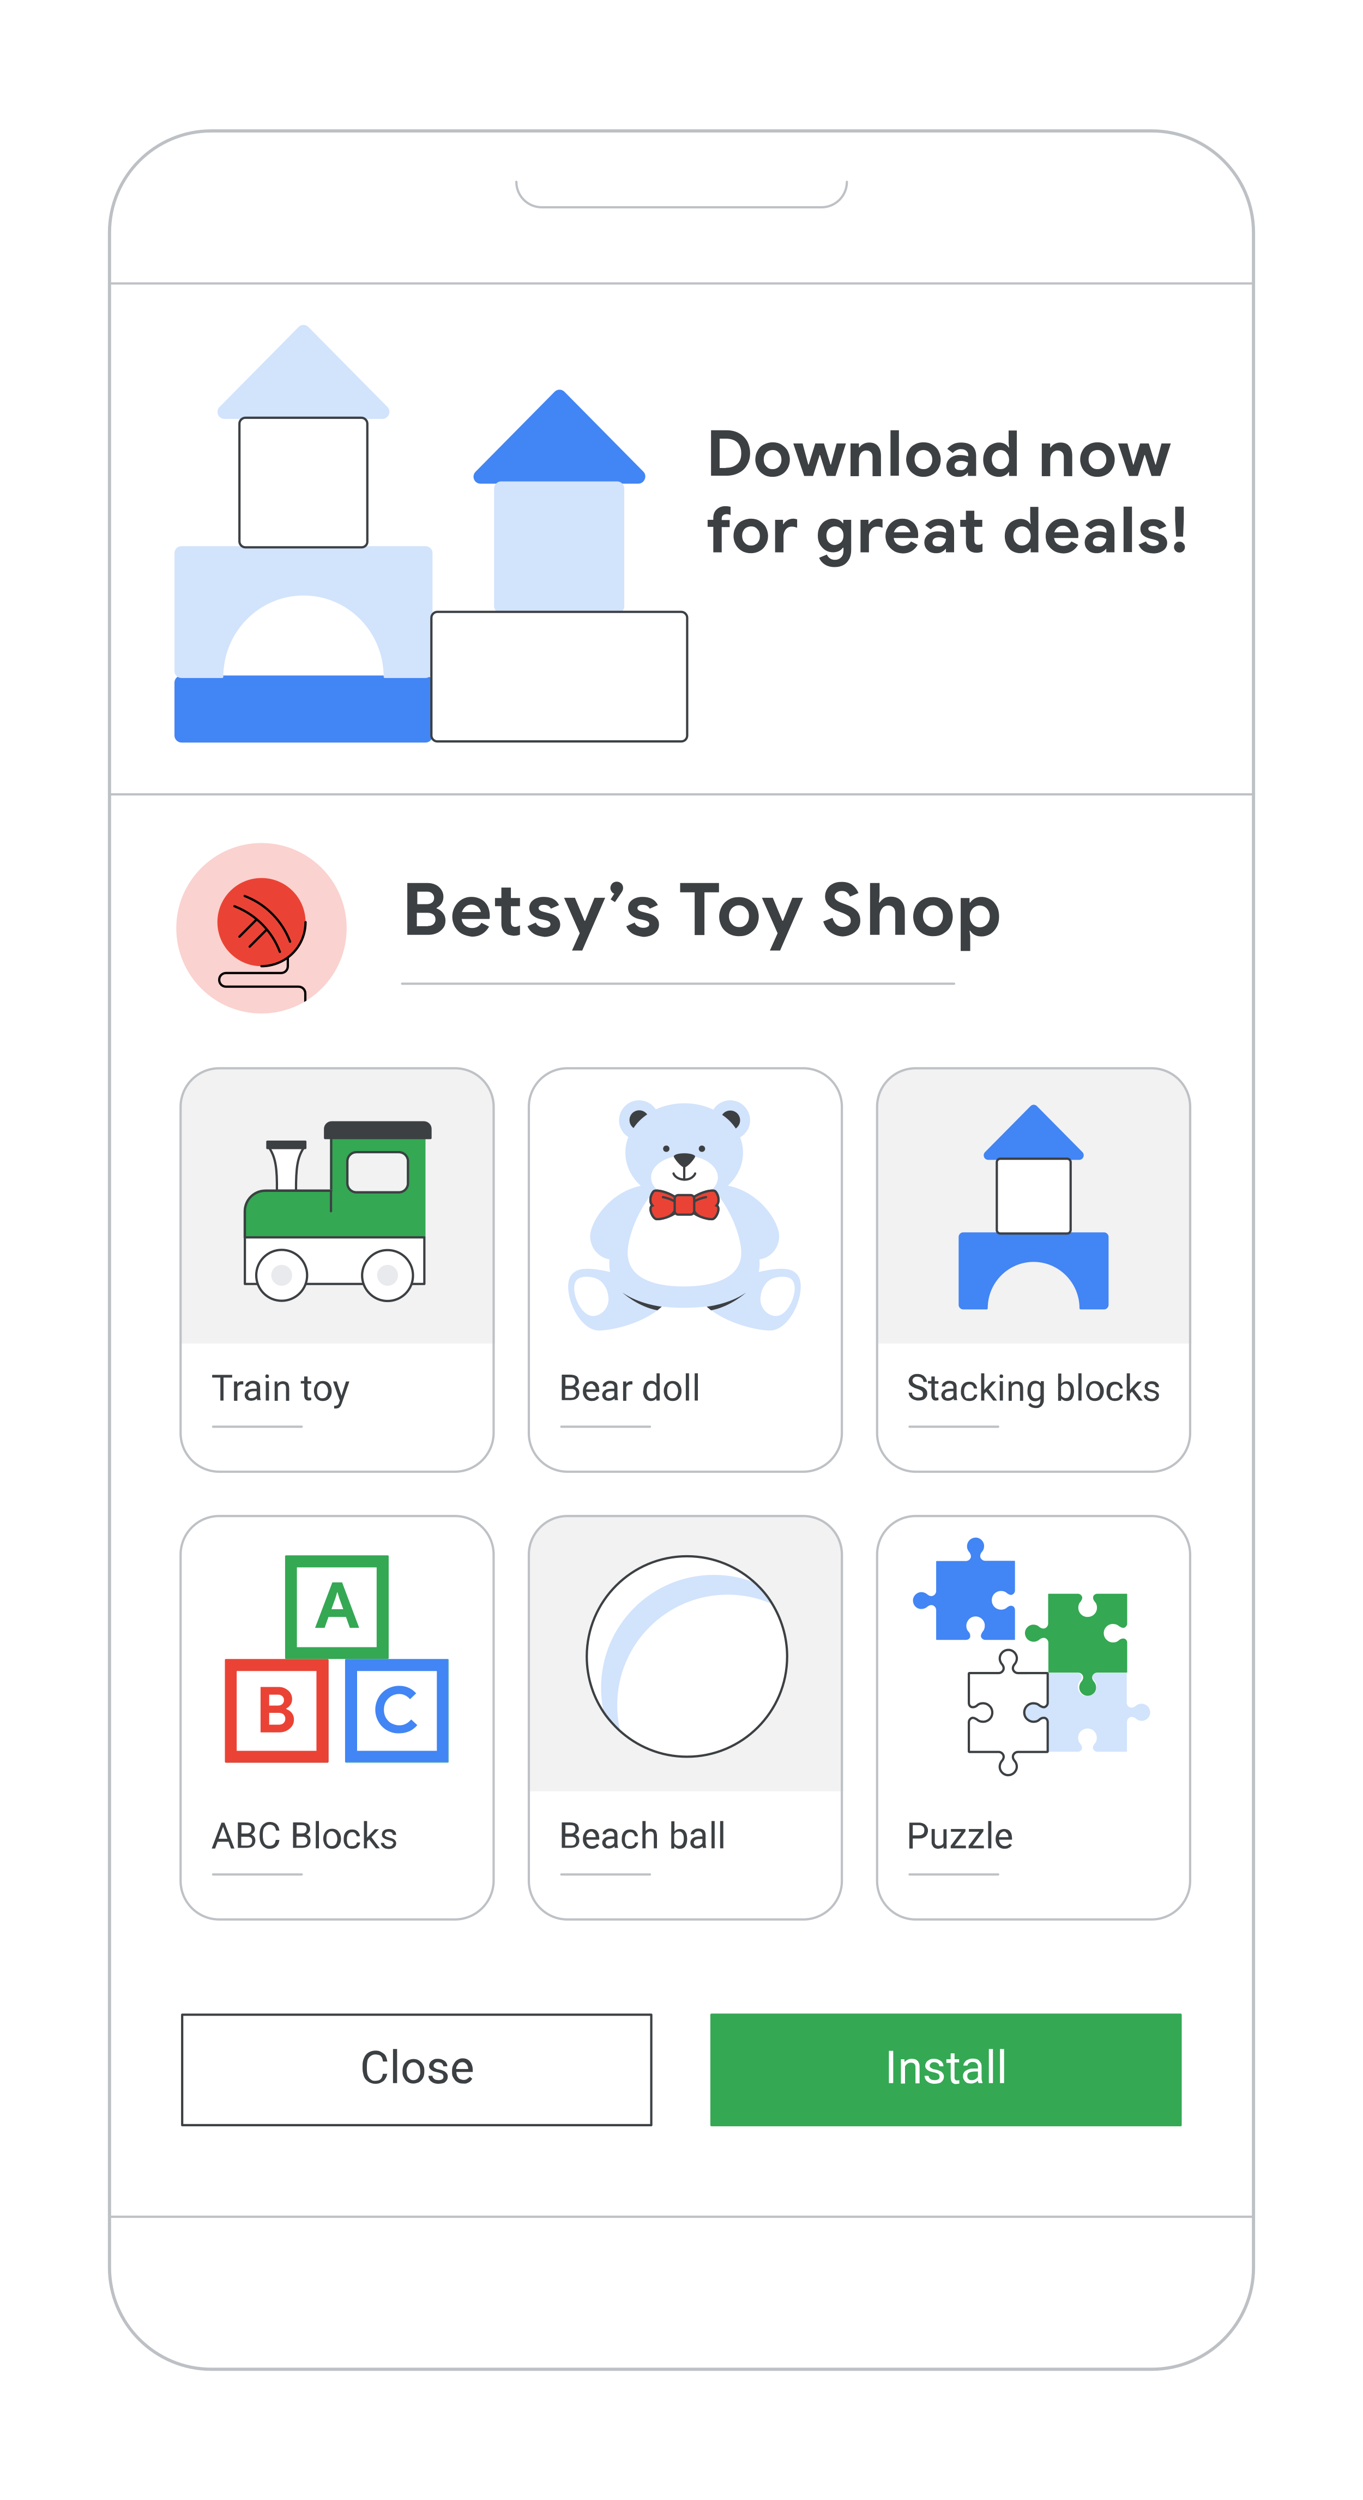 <?xml version="1.0" encoding="utf-8"?>
<!-- Generator: Adobe Illustrator 24.0.0, SVG Export Plug-In . SVG Version: 6.00 Build 0)  -->
<svg version="1.1" id="Layer_1" xmlns="http://www.w3.org/2000/svg" xmlns:xlink="http://www.w3.org/1999/xlink" x="0px" y="0px"
	 viewBox="0 0 600 1100" style="enable-background:new 0 0 600 1100;" xml:space="preserve">
<style type="text/css">
	.st0{fill:#FFFFFF;}
	.st1{fill-rule:evenodd;clip-rule:evenodd;fill:#FFFFFF;}
	.st2{fill:#BDC0C4;}
	.st3{fill:none;stroke:#BEC1C5;stroke-linecap:round;stroke-linejoin:round;}
	.st4{fill:#3C4043;}
	.st5{fill:#FAD2CF;}
	.st6{clip-path:url(#SVGID_2_);}
	.st7{fill:none;stroke:#000000;stroke-linecap:round;stroke-miterlimit:10;}
	.st8{fill:#EA4335;}
	.st9{fill:#F2F2F2;}
	.st10{fill:#FFFFFF;stroke:#3C4043;stroke-linecap:round;stroke-linejoin:round;stroke-miterlimit:10;}
	.st11{fill:#34A853;stroke:#34A853;stroke-linecap:round;stroke-linejoin:round;stroke-miterlimit:10;}
	.st12{fill:#D2E3FC;}
	.st13{fill:#3D4043;}
	.st14{fill:none;stroke:#3D4043;stroke-linecap:round;stroke-miterlimit:10;}
	.st15{fill:#DD5B52;stroke:#3D4043;stroke-miterlimit:10;}
	.st16{fill:#EA4335;stroke:#3D4043;stroke-miterlimit:10;}
	.st17{fill-rule:evenodd;clip-rule:evenodd;fill:#34A853;}
	.st18{fill-rule:evenodd;clip-rule:evenodd;fill:#EA4335;}
	.st19{fill-rule:evenodd;clip-rule:evenodd;fill:#D14637;}
	.st20{fill-rule:evenodd;clip-rule:evenodd;fill:#4285F4;}
	.st21{fill-rule:evenodd;clip-rule:evenodd;fill:#58AEBC;}
	.st22{fill:#34A853;}
	.st23{fill:#4285F4;}
	.st24{fill-rule:evenodd;clip-rule:evenodd;fill:#D2E3FC;}
	.st25{fill-rule:evenodd;clip-rule:evenodd;fill:#B7C444;}
	
		.st26{fill-rule:evenodd;clip-rule:evenodd;fill:#FFFFFF;stroke:#3C4043;stroke-linecap:round;stroke-linejoin:round;stroke-miterlimit:10;}
	
		.st27{fill-rule:evenodd;clip-rule:evenodd;fill:#34A853;stroke:#34A853;stroke-linecap:round;stroke-linejoin:round;stroke-miterlimit:10;}
	
		.st28{fill-rule:evenodd;clip-rule:evenodd;fill:none;stroke:#3C4043;stroke-linecap:round;stroke-linejoin:round;stroke-miterlimit:10;}
	
		.st29{fill-rule:evenodd;clip-rule:evenodd;fill:#3C4043;stroke:#3C4043;stroke-linecap:round;stroke-linejoin:round;stroke-miterlimit:10;}
	.st30{fill-rule:evenodd;clip-rule:evenodd;fill:#E8EAED;}
	.st31{fill:#4285F4;stroke:#4285F4;stroke-linecap:round;stroke-linejoin:round;stroke-miterlimit:10;}
	
		.st32{fill-rule:evenodd;clip-rule:evenodd;fill:#D2E3FC;stroke:#D2E3FC;stroke-linecap:round;stroke-linejoin:round;stroke-miterlimit:10;}
	.st33{fill:#D2E3FC;stroke:#D2E3FC;stroke-linecap:round;stroke-linejoin:round;stroke-miterlimit:10;}
	.st34{fill:none;stroke:#BDC0C4;stroke-miterlimit:10;}
</style>
<g>
	<rect x="-4" y="-4.5" class="st0" width="608" height="1109"/>
	<g>
		<path class="st1" d="M507,1042.4c24.7,0,44.8-20,44.8-44.8V519.2V102.4c0-24.7-20-44.8-44.8-44.8H93c-24.7,0-44.8,20-44.8,44.8
			v416.9v100.3v378.1c0,24.7,20,44.8,44.8,44.8H507z"/>
		<path class="st2" d="M551.8,519.2h0.7H551.8z M551.8,102.4h-0.7H551.8z M507,57.6v-0.7V57.6z M93,57.6v0.7V57.6z M48.2,102.4h-0.7
			H48.2z M48.2,519.2h0.7H48.2z M48.2,619.5h-0.7H48.2z M551.1,997.6c0,24.3-19.7,44.1-44.1,44.1v1.4c25.1,0,45.5-20.4,45.5-45.5
			H551.1z M551.1,519.2v478.4h1.4V519.2H551.1z M551.1,102.4v416.9h1.4V102.4H551.1z M507,58.3c24.3,0,44.1,19.7,44.1,44.1h1.4
			c0-25.1-20.4-45.5-45.5-45.5V58.3z M93,58.3H507v-1.4H93V58.3z M48.9,102.4C48.9,78,68.6,58.3,93,58.3v-1.4
			c-25.1,0-45.5,20.4-45.5,45.5H48.9z M48.9,519.2V102.4h-1.4v416.9H48.9z M48.9,619.5V519.2h-1.4v100.3H48.9z M48.9,997.6V619.5
			h-1.4v378.1H48.9z M93,1041.7c-24.3,0-44.1-19.7-44.1-44.1h-1.4c0,25.1,20.4,45.5,45.5,45.5V1041.7z M507,1041.7H93v1.4H507
			V1041.7z"/>
		<path class="st3" d="M48.9,124.7h502.9"/>
		<path class="st3" d="M551.8,975.3H48.2"/>
		<path class="st3" d="M227.3,80L227.3,80c0,6.2,5,11.2,11.2,11.2h123.1c6.2,0,11.2-5,11.2-11.2l0,0"/>
	</g>
	<g>
		<path class="st4" d="M179.3,388.5h9c1.3,0,2.5,0.3,3.5,0.8c1.1,0.5,1.9,1.3,2.5,2.2c0.6,0.9,0.9,1.9,0.9,3c0,1.2-0.3,2.1-0.8,3
			c-0.6,0.8-1.3,1.5-2.2,1.9v0.3c1.2,0.4,2.1,1.1,2.8,2c0.7,0.9,1.1,2,1.1,3.3c0,1.3-0.3,2.4-1,3.3s-1.6,1.7-2.7,2.2
			c-1.1,0.5-2.4,0.8-3.8,0.8h-9.3V388.5z M188,397.8c0.9,0,1.7-0.3,2.3-0.8c0.6-0.5,0.8-1.2,0.8-2c0-0.8-0.3-1.4-0.8-1.9
			c-0.5-0.5-1.3-0.8-2.2-0.8h-4.4v5.5H188z M188.4,407.4c1,0,1.9-0.3,2.4-0.8c0.6-0.5,0.9-1.3,0.9-2.1c0-0.9-0.3-1.6-0.9-2.1
			s-1.5-0.8-2.6-0.8h-4.7v5.9H188.4z"/>
		<path class="st4" d="M203.3,410.8c-1.3-0.7-2.3-1.8-3.1-3.1c-0.7-1.3-1.1-2.8-1.1-4.4c0-1.6,0.4-3,1.1-4.3c0.7-1.3,1.7-2.4,3-3.2
			c1.3-0.8,2.7-1.2,4.3-1.2c1.7,0,3.1,0.4,4.4,1.1c1.2,0.7,2.1,1.7,2.8,3c0.6,1.3,0.9,2.7,0.9,4.2c0,0.5,0,1-0.1,1.4h-12.3
			c0.2,1.3,0.7,2.3,1.6,3s1.8,1,3,1c1,0,1.8-0.2,2.5-0.6c0.7-0.4,1.2-1,1.6-1.7l3.4,1.7c-1.7,2.9-4.2,4.4-7.6,4.4
			C206.1,411.9,204.6,411.5,203.3,410.8z M211.6,401.2c0-0.5-0.2-1-0.6-1.5c-0.3-0.5-0.8-0.9-1.4-1.2c-0.6-0.3-1.3-0.5-2.1-0.5
			c-1,0-1.9,0.3-2.6,0.9c-0.7,0.6-1.2,1.4-1.6,2.4H211.6z"/>
		<path class="st4" d="M223.9,411.3c-0.7-0.2-1.2-0.6-1.7-1c-1-1-1.5-2.3-1.5-4.1v-7.5h-2.8v-3.6h2.8v-4.6h4.2v4.6h4v3.6h-4v6.8
			c0,0.8,0.2,1.4,0.5,1.8c0.3,0.3,0.8,0.5,1.5,0.5c0.4,0,0.7-0.1,1-0.2c0.3-0.1,0.6-0.3,1-0.5v4.1c-0.9,0.4-1.9,0.5-2.9,0.5
			C225.3,411.6,224.6,411.5,223.9,411.3z"/>
		<path class="st4" d="M234.8,410.7c-1.2-0.8-2.1-1.9-2.6-3.2l3.7-1.6c0.3,0.8,0.8,1.3,1.5,1.7s1.4,0.6,2.2,0.6
			c0.8,0,1.4-0.1,1.9-0.4c0.5-0.2,0.8-0.6,0.8-1.2c0-0.5-0.2-0.9-0.7-1.2c-0.5-0.3-1.2-0.5-2.1-0.7l-1.9-0.4
			c-1.3-0.3-2.4-0.9-3.3-1.7c-0.9-0.8-1.3-1.9-1.3-3.2c0-0.9,0.3-1.8,0.8-2.5c0.6-0.7,1.3-1.3,2.3-1.7c1-0.4,2-0.6,3.2-0.6
			c3.4,0,5.6,1.2,6.8,3.6l-3.6,1.6c-0.6-1.2-1.7-1.7-3.1-1.7c-0.7,0-1.3,0.1-1.7,0.4c-0.4,0.3-0.6,0.6-0.6,1c0,0.8,0.7,1.3,2.2,1.7
			l2.4,0.6c1.6,0.4,2.8,1,3.7,1.9c0.8,0.8,1.2,1.9,1.2,3.1c0,1-0.3,2-0.9,2.8c-0.6,0.8-1.4,1.4-2.5,1.9c-1.1,0.4-2.2,0.7-3.5,0.7
			C237.6,411.9,236,411.5,234.8,410.7z"/>
		<path class="st4" d="M255.2,410.6l-6.9-15.6h4.8l4.2,10.1h0.3l4.1-10.1h4.7l-10.1,23.2h-4.5L255.2,410.6z"/>
		<path class="st4" d="M268.8,395.7l1.6-2.5c-0.5-0.2-0.9-0.5-1.2-1c-0.3-0.4-0.5-1-0.5-1.5c0-0.8,0.3-1.4,0.8-2
			c0.5-0.5,1.2-0.8,2-0.8c0.8,0,1.4,0.3,2,0.8c0.5,0.5,0.8,1.2,0.8,2c0,0.4-0.1,0.7-0.2,1c-0.1,0.3-0.3,0.7-0.6,1.1l-2.8,4.1
			L268.8,395.7z"/>
		<path class="st4" d="M278.3,410.7c-1.2-0.8-2.1-1.9-2.6-3.2l3.7-1.6c0.3,0.8,0.8,1.3,1.5,1.7s1.4,0.6,2.2,0.6
			c0.8,0,1.4-0.1,1.9-0.4c0.5-0.2,0.8-0.6,0.8-1.2c0-0.5-0.2-0.9-0.7-1.2c-0.5-0.3-1.2-0.5-2.1-0.7l-1.9-0.4
			c-1.3-0.3-2.4-0.9-3.3-1.7s-1.3-1.9-1.3-3.2c0-0.9,0.3-1.8,0.8-2.5c0.6-0.7,1.3-1.3,2.3-1.7c1-0.4,2-0.6,3.2-0.6
			c3.4,0,5.6,1.2,6.8,3.6l-3.6,1.6c-0.6-1.2-1.7-1.7-3.1-1.7c-0.7,0-1.3,0.1-1.7,0.4c-0.4,0.3-0.6,0.6-0.6,1c0,0.8,0.7,1.3,2.2,1.7
			l2.4,0.6c1.6,0.4,2.8,1,3.7,1.9s1.2,1.9,1.2,3.1c0,1-0.3,2-0.9,2.8c-0.6,0.8-1.4,1.4-2.5,1.9c-1.1,0.4-2.2,0.7-3.5,0.7
			C281.2,411.9,279.6,411.5,278.3,410.7z"/>
		<path class="st4" d="M305.8,392.6h-6.4v-4.1h17.1v4.1h-6.4v18.8h-4.3V392.6z"/>
		<path class="st4" d="M320.8,410.8c-1.3-0.8-2.4-1.8-3.1-3.1s-1.1-2.8-1.1-4.4c0-1.6,0.4-3.1,1.1-4.4c0.7-1.3,1.8-2.4,3.1-3.1
			c1.3-0.8,2.8-1.1,4.5-1.1c1.7,0,3.2,0.4,4.5,1.1c1.3,0.8,2.4,1.8,3.1,3.1c0.7,1.3,1.1,2.8,1.1,4.4c0,1.6-0.4,3.1-1.1,4.4
			s-1.8,2.3-3.1,3.1c-1.3,0.8-2.8,1.1-4.5,1.1C323.6,411.9,322.1,411.5,320.8,410.8z M327.5,407.4c0.7-0.4,1.2-0.9,1.6-1.7
			c0.4-0.7,0.6-1.6,0.6-2.6c0-1-0.2-1.8-0.6-2.5c-0.4-0.7-1-1.3-1.6-1.7c-0.7-0.4-1.4-0.6-2.2-0.6s-1.6,0.2-2.2,0.6
			c-0.7,0.4-1.2,0.9-1.6,1.7c-0.4,0.7-0.6,1.6-0.6,2.5s0.2,1.8,0.6,2.5c0.4,0.7,1,1.3,1.6,1.7c0.7,0.4,1.4,0.6,2.2,0.6
			S326.9,407.8,327.5,407.4z"/>
		<path class="st4" d="M342.3,410.6l-6.9-15.6h4.8l4.2,10.1h0.3l4.1-10.1h4.7l-10.1,23.2h-4.5L342.3,410.6z"/>
		<path class="st4" d="M365.6,410.2c-1.5-1.1-2.6-2.7-3.2-4.8l4.1-1.6c0.3,1.2,0.9,2.2,1.6,2.9c0.8,0.7,1.7,1.1,2.9,1.1
			c1,0,1.8-0.2,2.5-0.7c0.7-0.5,1-1.1,1-2c0-0.9-0.3-1.6-1-2.1c-0.7-0.5-1.8-1.1-3.5-1.7l-1.4-0.5c-1.5-0.5-2.7-1.3-3.8-2.4
			c-1-1.1-1.6-2.4-1.6-4c0-1.2,0.3-2.3,0.9-3.3c0.6-1,1.5-1.8,2.6-2.3c1.1-0.6,2.4-0.8,3.8-0.8c2.1,0,3.7,0.5,4.9,1.5
			c1.2,1,2,2.1,2.5,3.4l-3.8,1.6c-0.2-0.7-0.6-1.3-1.2-1.8c-0.6-0.5-1.3-0.7-2.3-0.7c-0.9,0-1.7,0.2-2.3,0.7c-0.6,0.4-0.9,1-0.9,1.7
			c0,0.7,0.3,1.3,0.9,1.7c0.6,0.5,1.5,0.9,2.8,1.4l1.4,0.5c2,0.7,3.5,1.6,4.6,2.7s1.6,2.6,1.6,4.4c0,1.5-0.4,2.8-1.2,3.8
			c-0.8,1-1.8,1.8-3,2.3c-1.2,0.5-2.4,0.8-3.7,0.8C369,411.9,367.2,411.3,365.6,410.2z"/>
		<path class="st4" d="M383,388.5h4.2v5.8l-0.3,2.8h0.3c0.5-0.8,1.2-1.4,2-1.9s1.9-0.7,2.9-0.7c2,0,3.5,0.6,4.6,1.8
			c1.1,1.2,1.6,2.8,1.6,4.9v10.1h-4.2v-9.6c0-1-0.3-1.9-0.8-2.4c-0.6-0.6-1.3-0.9-2.3-0.9c-1.1,0-2,0.4-2.7,1.3
			c-0.7,0.9-1.1,2-1.1,3.3v8.3H383V388.5z"/>
		<path class="st4" d="M406.2,410.8c-1.3-0.8-2.4-1.8-3.1-3.1s-1.1-2.8-1.1-4.4c0-1.6,0.4-3.1,1.1-4.4c0.7-1.3,1.8-2.4,3.1-3.1
			c1.3-0.8,2.8-1.1,4.5-1.1c1.7,0,3.2,0.4,4.5,1.1c1.3,0.8,2.4,1.8,3.1,3.1c0.7,1.3,1.1,2.8,1.1,4.4c0,1.6-0.4,3.1-1.1,4.4
			s-1.8,2.3-3.1,3.1c-1.3,0.8-2.8,1.1-4.5,1.1C409,411.9,407.5,411.5,406.2,410.8z M412.9,407.4c0.7-0.4,1.2-0.9,1.6-1.7
			c0.4-0.7,0.6-1.6,0.6-2.6c0-1-0.2-1.8-0.6-2.5c-0.4-0.7-1-1.3-1.6-1.7c-0.7-0.4-1.4-0.6-2.2-0.6s-1.6,0.2-2.2,0.6
			c-0.7,0.4-1.2,0.9-1.6,1.7c-0.4,0.7-0.6,1.6-0.6,2.5s0.2,1.8,0.6,2.5c0.4,0.7,1,1.3,1.6,1.7c0.7,0.4,1.4,0.6,2.2,0.6
			S412.2,407.8,412.9,407.4z"/>
		<path class="st4" d="M422.9,395.1h3.9v2h0.3c0.4-0.7,1.1-1.3,2-1.8c0.9-0.5,1.8-0.7,2.9-0.7c1.5,0,2.8,0.4,4,1.1s2.1,1.8,2.8,3.1
			c0.7,1.3,1,2.8,1,4.5c0,1.7-0.3,3.2-1,4.5c-0.7,1.3-1.6,2.3-2.8,3.1c-1.2,0.7-2.5,1.1-4,1.1c-1.1,0-2.1-0.2-3-0.7
			c-0.9-0.5-1.5-1.1-1.9-1.8h-0.3l0.3,2.3v6.6h-4.2V395.1z M433.5,407.4c0.7-0.4,1.2-1,1.6-1.7c0.4-0.7,0.6-1.6,0.6-2.5
			c0-0.9-0.2-1.8-0.6-2.5s-0.9-1.3-1.6-1.7c-0.7-0.4-1.4-0.6-2.2-0.6c-0.8,0-1.5,0.2-2.2,0.6c-0.7,0.4-1.2,1-1.6,1.7
			c-0.4,0.7-0.6,1.6-0.6,2.5c0,0.9,0.2,1.8,0.6,2.5c0.4,0.7,0.9,1.3,1.6,1.7c0.7,0.4,1.4,0.6,2.2,0.6
			C432,408,432.8,407.8,433.5,407.4z"/>
	</g>
	<g>
		<path class="st5" d="M115.1,445.9L115.1,445.9c-20.7,0-37.5-16.8-37.5-37.5v0c0-20.7,16.8-37.5,37.5-37.5h0
			c20.7,0,37.5,16.8,37.5,37.5v0C152.6,429.1,135.8,445.9,115.1,445.9z"/>
		<g>
			<defs>
				<path id="SVGID_1_" d="M115.1,445.9L115.1,445.9c-20.7,0-37.5-16.8-37.5-37.5v0c0-20.7,16.8-37.5,37.5-37.5h0
					c20.7,0,37.5,16.8,37.5,37.5v0C152.6,429.1,135.8,445.9,115.1,445.9z"/>
			</defs>
			<clipPath id="SVGID_2_">
				<use xlink:href="#SVGID_1_"  style="overflow:visible;"/>
			</clipPath>
			<g class="st6">
				<path class="st7" d="M126.7,417.8v7.3c0,1.7-1.3,3-3,3H99.5c-1.7,0-3,1.3-3,3v0c0,1.7,1.3,3,3,3h31.9c1.7,0,3,1.3,3,3v4.9"/>
				<circle class="st8" cx="115.1" cy="405.7" r="19.4"/>
				<path class="st7" d="M134.5,405.7c0,7.6-4.3,14.1-10.6,17.3c-2.6,1.3-5.6,2.1-8.8,2.1"/>
				<g>
					<path class="st7" d="M103.2,398.7l0.7,0.3c8.9,3.6,15.9,10.8,19.3,19.8v0"/>
					<path class="st7" d="M107.7,394.2l0.7,0.3c8.9,3.6,15.9,10.8,19.3,19.8h0"/>
					<g>
						<line class="st7" x1="109.9" y1="416.5" x2="117.2" y2="409.2"/>
					</g>
					<g>
						<line class="st7" x1="105.4" y1="412.1" x2="112.8" y2="404.7"/>
					</g>
				</g>
			</g>
		</g>
	</g>
	<line class="st3" x1="177" y1="432.8" x2="420" y2="432.8"/>
	<g>
		<line class="st3" x1="93.8" y1="824.7" x2="132.8" y2="824.7"/>
		<g>
			<path class="st3" d="M200.2,844.5H96.5c-9.4,0-17-7.6-17-17V684c0-9.4,7.6-17,17-17h103.8c9.4,0,17,7.6,17,17v143.5
				C217.2,836.9,209.6,844.5,200.2,844.5z"/>
		</g>
	</g>
	<g>
		<line class="st3" x1="247.1" y1="824.7" x2="286.1" y2="824.7"/>
		<g>
			<path class="st9" d="M371.2,788.1H232.8V684c0-9.4,7.6-17,17-17h104.4c9.4,0,17,7.6,17,17V788.1z"/>
			<path class="st3" d="M353.6,844.5H249.8c-9.4,0-17-7.6-17-17V684c0-9.4,7.6-17,17-17h103.8c9.4,0,17,7.6,17,17v143.5
				C370.6,836.9,363,844.5,353.6,844.5z"/>
		</g>
	</g>
	<g>
		<line class="st3" x1="93.8" y1="627.7" x2="132.8" y2="627.7"/>
		<g>
			<path class="st9" d="M217.9,591.1H79.5V487c0-9.4,7.6-17,17-17h104.4c9.4,0,17,7.6,17,17V591.1z"/>
			<path class="st3" d="M200.2,647.5H96.5c-9.4,0-17-7.6-17-17V487c0-9.4,7.6-17,17-17h103.8c9.4,0,17,7.6,17,17v143.5
				C217.2,639.9,209.6,647.5,200.2,647.5z"/>
		</g>
	</g>
	<g>
		<line class="st3" x1="247.1" y1="627.7" x2="286.1" y2="627.7"/>
		<g>
			<path class="st3" d="M353.6,647.5H249.8c-9.4,0-17-7.6-17-17V487c0-9.4,7.6-17,17-17h103.8c9.4,0,17,7.6,17,17v143.5
				C370.6,639.9,363,647.5,353.6,647.5z"/>
		</g>
	</g>
	<g>
		<g>
			<rect x="80.2" y="886.4" class="st10" width="206.5" height="48.6"/>
			<g>
				<path class="st4" d="M170.5,912c-0.1,0.7-0.2,1.3-0.5,1.9s-0.6,1.1-1,1.5s-1,0.7-1.6,1s-1.4,0.4-2.2,0.4c-0.8,0-1.6-0.2-2.3-0.5
					s-1.3-0.8-1.8-1.3s-0.9-1.3-1.1-2.1s-0.4-1.7-0.4-2.7v-1.4c0-1,0.1-1.9,0.4-2.7s0.6-1.5,1.1-2.1s1.1-1,1.8-1.3s1.5-0.5,2.4-0.5
					c0.8,0,1.5,0.1,2.1,0.4s1.1,0.6,1.6,1s0.8,0.9,1,1.5s0.4,1.2,0.5,1.9h-1.9c-0.1-0.5-0.2-0.9-0.3-1.3s-0.4-0.7-0.6-1
					s-0.6-0.5-1-0.6s-0.9-0.2-1.4-0.2c-0.6,0-1.2,0.1-1.7,0.4s-0.9,0.6-1.2,1s-0.6,1-0.7,1.6s-0.2,1.3-0.2,2.1v1.4
					c0,0.7,0.1,1.4,0.2,2s0.4,1.1,0.7,1.6s0.7,0.8,1.1,1.1s1,0.4,1.6,0.4c0.6,0,1.1-0.1,1.5-0.2s0.8-0.4,1-0.6s0.5-0.6,0.6-1
					s0.3-0.8,0.3-1.3H170.5z"/>
				<path class="st4" d="M174.8,916.5H173v-15h1.8V916.5z"/>
				<path class="st4" d="M177.2,911.2c0-0.8,0.1-1.5,0.3-2.1s0.5-1.2,1-1.7s0.9-0.9,1.5-1.1s1.3-0.4,2-0.4c0.7,0,1.4,0.1,2,0.4
					s1.1,0.7,1.5,1.1s0.7,1,1,1.7s0.3,1.4,0.3,2.1v0.2c0,0.8-0.1,1.5-0.3,2.1s-0.5,1.2-1,1.7s-0.9,0.9-1.5,1.1s-1.3,0.4-2,0.4
					s-1.4-0.1-2-0.4s-1.1-0.6-1.5-1.1s-0.7-1-1-1.7s-0.3-1.4-0.3-2.1V911.2z M179,911.4c0,0.5,0.1,1,0.2,1.5s0.3,0.9,0.6,1.2
					s0.6,0.6,0.9,0.8s0.8,0.3,1.3,0.3c0.5,0,0.9-0.1,1.3-0.3s0.7-0.5,0.9-0.8s0.4-0.8,0.6-1.2s0.2-1,0.2-1.5v-0.2
					c0-0.5-0.1-1-0.2-1.5s-0.3-0.9-0.6-1.2s-0.6-0.6-0.9-0.8s-0.8-0.3-1.3-0.3c-0.5,0-0.9,0.1-1.3,0.3s-0.7,0.5-0.9,0.8
					s-0.4,0.8-0.6,1.2s-0.2,1-0.2,1.5V911.4z"/>
				<path class="st4" d="M195.2,913.7c0-0.2,0-0.4-0.1-0.6s-0.2-0.3-0.3-0.5s-0.4-0.3-0.7-0.4s-0.7-0.3-1.3-0.4
					c-0.6-0.1-1.1-0.3-1.6-0.4s-0.9-0.4-1.2-0.6s-0.6-0.5-0.8-0.8s-0.3-0.7-0.3-1.1c0-0.4,0.1-0.8,0.3-1.2s0.4-0.7,0.8-1
					s0.7-0.5,1.2-0.7s1-0.2,1.6-0.2c0.6,0,1.2,0.1,1.7,0.3s0.9,0.4,1.3,0.7s0.6,0.6,0.8,1s0.3,0.8,0.3,1.3h-1.8c0-0.2,0-0.4-0.1-0.6
					s-0.2-0.4-0.4-0.6s-0.4-0.3-0.7-0.4s-0.6-0.2-0.9-0.2c-0.4,0-0.7,0-1,0.1s-0.5,0.2-0.6,0.4s-0.3,0.3-0.4,0.5s-0.1,0.4-0.1,0.6
					s0,0.4,0.1,0.5s0.2,0.3,0.4,0.4s0.4,0.2,0.7,0.4s0.7,0.2,1.2,0.3c0.6,0.1,1.2,0.3,1.7,0.5s0.9,0.4,1.2,0.7s0.5,0.5,0.7,0.9
					s0.2,0.7,0.2,1.1c0,0.5-0.1,0.9-0.3,1.3s-0.5,0.7-0.8,1s-0.8,0.5-1.3,0.6s-1.1,0.2-1.7,0.2c-0.7,0-1.3-0.1-1.9-0.3
					s-1-0.5-1.4-0.8c-0.4-0.3-0.6-0.7-0.8-1.1s-0.3-0.8-0.3-1.3h1.8c0,0.4,0.1,0.7,0.3,0.9s0.4,0.5,0.6,0.6s0.5,0.3,0.8,0.3
					s0.6,0.1,0.9,0.1c0.4,0,0.7,0,1-0.1s0.5-0.2,0.7-0.3s0.3-0.3,0.4-0.5S195.2,914,195.2,913.7z"/>
				<path class="st4" d="M203.8,916.7c-0.7,0-1.4-0.1-2-0.4s-1.1-0.6-1.5-1.1s-0.7-1-1-1.6s-0.3-1.3-0.3-2.1v-0.4
					c0-0.9,0.1-1.6,0.4-2.3s0.6-1.2,1-1.7s0.9-0.8,1.5-1.1s1.1-0.4,1.7-0.4c0.8,0,1.4,0.1,2,0.4s1,0.6,1.4,1.1s0.6,1,0.8,1.6
					s0.3,1.3,0.3,2.1v0.8h-7.2c0,0.5,0.1,0.9,0.2,1.4s0.4,0.8,0.6,1.1s0.6,0.6,1,0.7s0.8,0.3,1.3,0.3c0.6,0,1.2-0.1,1.6-0.4
					s0.8-0.6,1.2-1l1.1,0.9c-0.2,0.3-0.4,0.5-0.6,0.8s-0.5,0.5-0.8,0.7s-0.7,0.3-1.1,0.5S204.3,916.7,203.8,916.7z M203.5,907.3
					c-0.4,0-0.7,0.1-1,0.2s-0.6,0.3-0.8,0.6s-0.4,0.6-0.6,0.9s-0.3,0.8-0.3,1.3h5.3v-0.1c0-0.4-0.1-0.7-0.2-1s-0.2-0.7-0.4-0.9
					s-0.5-0.5-0.8-0.7S204,907.3,203.5,907.3z"/>
			</g>
		</g>
		<g>
			<rect x="313.2" y="886.4" class="st11" width="206.5" height="48.6"/>
			<g>
				<path class="st0" d="M393.2,916.5h-1.9v-14.2h1.9V916.5z"/>
				<path class="st0" d="M398.1,906l0.1,1.3c0.4-0.5,0.8-0.8,1.4-1.1s1.1-0.4,1.8-0.4c0.5,0,1,0.1,1.4,0.2s0.8,0.4,1.1,0.7
					s0.5,0.7,0.7,1.2s0.2,1.1,0.2,1.8v6.9h-1.8v-6.9c0-0.4,0-0.8-0.1-1s-0.2-0.5-0.4-0.7s-0.4-0.3-0.7-0.4s-0.6-0.1-0.9-0.1
					c-0.6,0-1.1,0.2-1.5,0.5s-0.8,0.7-1,1.2v7.5h-1.8V906H398.1z"/>
				<path class="st0" d="M413.6,913.7c0-0.2,0-0.4-0.1-0.6s-0.2-0.3-0.3-0.5s-0.4-0.3-0.7-0.4s-0.7-0.3-1.3-0.4
					c-0.6-0.1-1.1-0.3-1.6-0.4s-0.9-0.4-1.2-0.6s-0.6-0.5-0.8-0.8s-0.3-0.7-0.3-1.1c0-0.4,0.1-0.8,0.3-1.2s0.4-0.7,0.8-1
					s0.7-0.5,1.2-0.7s1-0.2,1.6-0.2c0.6,0,1.2,0.1,1.7,0.3s0.9,0.4,1.3,0.7s0.6,0.6,0.8,1s0.3,0.8,0.3,1.3h-1.8c0-0.2,0-0.4-0.1-0.6
					s-0.2-0.4-0.4-0.6s-0.4-0.3-0.7-0.4s-0.6-0.2-0.9-0.2c-0.4,0-0.7,0-1,0.1s-0.5,0.2-0.6,0.4s-0.3,0.3-0.4,0.5s-0.1,0.4-0.1,0.6
					s0,0.4,0.1,0.5s0.2,0.3,0.4,0.4s0.4,0.2,0.7,0.4s0.7,0.2,1.2,0.3c0.6,0.1,1.2,0.3,1.7,0.5s0.9,0.4,1.2,0.7s0.5,0.5,0.7,0.9
					s0.2,0.7,0.2,1.1c0,0.5-0.1,0.9-0.3,1.3s-0.5,0.7-0.8,1s-0.8,0.5-1.3,0.6s-1.1,0.2-1.7,0.2c-0.7,0-1.3-0.1-1.9-0.3
					s-1-0.5-1.4-0.8s-0.6-0.7-0.8-1.1s-0.3-0.8-0.3-1.3h1.8c0,0.4,0.1,0.7,0.3,0.9s0.4,0.5,0.6,0.6s0.5,0.3,0.8,0.3s0.6,0.1,0.9,0.1
					c0.4,0,0.7,0,1-0.1s0.5-0.2,0.7-0.3s0.3-0.3,0.4-0.5S413.6,914,413.6,913.7z"/>
				<path class="st0" d="M420.2,903.4v2.6h2v1.4h-2v6.6c0,0.3,0,0.5,0.1,0.7s0.2,0.3,0.3,0.4s0.2,0.2,0.4,0.2s0.3,0,0.4,0
					s0.3,0,0.5,0s0.3-0.1,0.4-0.1v1.5c-0.1,0-0.3,0.1-0.6,0.1s-0.5,0.1-0.8,0.1c-0.3,0-0.6,0-0.9-0.1s-0.6-0.3-0.8-0.5
					s-0.4-0.5-0.5-0.9s-0.2-0.8-0.2-1.3v-6.5h-1.9V906h1.9v-2.6H420.2z"/>
				<path class="st0" d="M430.8,916.5c-0.1-0.1-0.1-0.3-0.2-0.5s-0.1-0.4-0.1-0.6c-0.2,0.2-0.4,0.3-0.6,0.5s-0.4,0.3-0.7,0.4
					s-0.5,0.2-0.8,0.3s-0.6,0.1-0.9,0.1c-0.5,0-1-0.1-1.5-0.2s-0.8-0.4-1.1-0.7s-0.5-0.6-0.7-1s-0.3-0.8-0.3-1.2
					c0-0.6,0.1-1.1,0.3-1.5s0.5-0.8,1-1.1s0.9-0.5,1.5-0.7s1.2-0.2,2-0.2h1.8v-0.8c0-0.6-0.2-1.1-0.6-1.5s-0.9-0.6-1.7-0.6
					c-0.3,0-0.6,0-0.9,0.1s-0.5,0.2-0.7,0.4s-0.4,0.3-0.5,0.5s-0.2,0.4-0.2,0.6h-1.8c0-0.4,0.1-0.8,0.3-1.1s0.5-0.7,0.8-1
					s0.8-0.5,1.3-0.7s1.1-0.3,1.7-0.3c0.6,0,1.1,0.1,1.6,0.2s0.9,0.4,1.2,0.7s0.6,0.7,0.8,1.1s0.3,1,0.3,1.6v4.9
					c0,0.4,0,0.7,0.1,1.1s0.2,0.7,0.3,1v0.2H430.8z M427.8,915.2c0.3,0,0.6,0,0.9-0.1s0.5-0.2,0.8-0.4s0.4-0.3,0.6-0.5
					s0.3-0.4,0.4-0.6v-2.2H429c-1,0-1.8,0.2-2.4,0.5s-0.8,0.8-0.8,1.5c0,0.3,0,0.5,0.1,0.7s0.2,0.4,0.4,0.6s0.4,0.3,0.6,0.4
					S427.4,915.2,427.8,915.2z"/>
				<path class="st0" d="M437.1,916.5h-1.8v-15h1.8V916.5z"/>
				<path class="st0" d="M442,916.5h-1.8v-15h1.8V916.5z"/>
			</g>
		</g>
	</g>
	<g>
		<g>
			<path class="st12" d="M272.3,553.6c-5.8,2.2-12.5-2.7-12.5-9.7c0-7.1,11.2-24,30.1-22.7C280.1,531.1,280.7,545.1,272.3,553.6z"/>
			<path class="st12" d="M330.5,553.6c5.8,2.2,12.5-2.7,12.5-9.7c0-7.1-11.2-24-30.1-22.7C322.6,531.1,322.1,545.1,330.5,553.6z"/>
		</g>
		<path class="st12" d="M347.1,558.5c2.4,0.5,4.4,2.2,5,4.5c2.1,7.8-4.8,22.5-13.3,22.4c-4.8-0.1-18.3-2.5-27.4-10.3
			c-4.2-3.6-2.1-10.6,3.4-11.2C325.8,562.6,338.9,556.9,347.1,558.5z"/>
		<path class="st0" d="M341,562.2c2.1-0.6,5.3-0.8,7.1,0.4c4.5,3.1-0.5,16.5-6.6,16.4c-0.1,0-0.1,0-0.2,0c-4.1-0.3-7.1-4.3-6.5-8.5
			c0.3-2.3,0.9-3.7,1.8-5C337.5,564,339,562.7,341,562.2z"/>
		<path class="st12" d="M255.5,558.5c-2.4,0.5-4.4,2.2-5,4.5c-2.1,7.8,4.8,22.5,13.3,22.4c4.8-0.1,18.3-2.5,27.4-10.3
			c4.2-3.6,2.1-10.6-3.4-11.2C276.8,562.6,263.6,556.9,255.5,558.5z"/>
		<path class="st12" d="M334.4,555.8c0,14.3-15.2,19.6-33.4,19.6c-12.5,0-23.2-2.5-28.8-8.6c-2.5-2.8-4-6.4-4-10.9
			c0-14.3,14.8-45.6,33.1-45.6C319.6,510.3,334.4,541.5,334.4,555.8z"/>
		<path class="st0" d="M326.3,551.2c0,10.8-11.5,14.8-25.3,14.8c-13.8,0-24.7-4-24.7-14.8c0-10.8,11.2-34.4,25-34.4
			C315.1,516.8,326.3,540.4,326.3,551.2z"/>
		<path class="st12" d="M330.2,492.9c0-4.8-3.9-8.8-8.8-8.8c-3.1,0-5.8,1.6-7.4,4.1c-3.8-1.8-8.1-2.8-12.7-2.8
			c-4.6,0-8.9,1-12.6,2.7c-1.6-2.4-4.3-4-7.4-4c-4.8,0-8.8,3.9-8.8,8.8c0,3.1,1.6,5.8,4.1,7.4c-0.9,2.1-1.3,4.4-1.3,6.8
			c0,12,11.6,21.7,25.9,21.7c14.3,0,25.9-9.7,25.9-21.7c0-2.3-0.5-4.6-1.3-6.7C328.5,498.8,330.2,496.1,330.2,492.9z"/>
		<path class="st0" d="M316,518c0,5.3-6.6,9.6-14.7,9.6c-8.1,0-14.7-4.3-14.7-9.6c0-5.3,6.6-9.6,14.7-9.6
			C309.4,508.4,316,512.7,316,518z"/>
		<path class="st13" d="M310.4,505.4c0,0.8-0.6,1.4-1.4,1.4c-0.8,0-1.4-0.6-1.4-1.4c0-0.8,0.6-1.4,1.4-1.4
			C309.7,504,310.4,504.6,310.4,505.4z"/>
		<path class="st13" d="M294.7,505.4c0,0.8-0.6,1.4-1.4,1.4c-0.8,0-1.4-0.6-1.4-1.4c0-0.8,0.6-1.4,1.4-1.4
			C294.1,504,294.7,504.6,294.7,505.4z"/>
		<path class="st14" d="M306,516.3c-0.3,0.9-1.2,1.7-2,2.1c-0.8,0.4-1.7,0.6-2.6,0.6c-1,0-1.9-0.2-2.8-0.6c-0.9-0.4-1.8-1.2-2.1-2.1
			"/>
		<line class="st14" x1="301.2" y1="518.9" x2="301.2" y2="513.2"/>
		<path class="st13" d="M306,508.8c0,0.8-3.2,4.7-4.7,4.8c-1.5,0.1-4.7-4.1-4.7-4.8c0-0.8,2.1-1.4,4.7-1.4
			C303.9,507.4,306,508.1,306,508.8z"/>
		<g>
			<path class="st15" d="M299.8,530.1c0,3.3-6.7,6.3-10.6,6.3c-2,0-4-5.3-2-6c-2-2.2-0.1-6.3,1-6.5
				C291.4,523.3,299.8,526.8,299.8,530.1z"/>
			<path class="st15" d="M302.8,530.1c0,3.3,6.7,6.3,10.6,6.3c2,0,4-5.3,2-6c2-2.2,0.1-6.3-1-6.5
				C311.2,523.3,302.8,526.8,302.8,530.1z"/>
		</g>
		<g>
			<path class="st16" d="M299.8,530.1c0,3.3-6.7,6.3-10.6,6.3c-2,0-4-5.3-2-6c-2-2.2-0.1-6.3,1-6.5
				C291.4,523.3,299.8,526.8,299.8,530.1z"/>
			<path class="st16" d="M302.8,530.1c0,3.3,6.7,6.3,10.6,6.3c2,0,4-5.3,2-6c2-2.2,0.1-6.3-1-6.5
				C311.2,523.3,302.8,526.8,302.8,530.1z"/>
		</g>
		<path class="st0" d="M261.6,562.2c-2.1-0.6-5.3-0.8-7.1,0.4c-4.5,3.1,0.5,16.5,6.6,16.4c0.1,0,0.1,0,0.2,0
			c4.1-0.3,7.1-4.3,6.5-8.5c-0.3-2.3-0.9-3.7-1.8-5C265.1,564,263.5,562.7,261.6,562.2z"/>
		<path class="st13" d="M323.9,496.5c1.1-0.8,1.9-2.1,1.9-3.6c0-2.4-1.9-4.3-4.3-4.3c-1.5,0-2.8,0.7-3.6,1.9
			C320.3,492.1,322.3,494.1,323.9,496.5z"/>
		<path class="st13" d="M284.9,490.3c-0.8-1.1-2.1-1.8-3.5-1.8c-2.4,0-4.3,1.9-4.3,4.3c0,1.4,0.7,2.7,1.8,3.5
			C280.3,494.1,282.4,492,284.9,490.3z"/>
		<path class="st13" d="M328.4,568.7c0,0-6.7,6.2-15.4,7.8l-1.9-1.6C311.1,574.9,320.9,573.9,328.4,568.7z"/>
		<path class="st13" d="M274,568.7c0,0,6.7,6.2,15.4,7.8l1.9-1.6C291.3,574.9,281.5,573.9,274,568.7z"/>
		<path class="st14" d="M305.6,528.6c0,0,2.2-1.4,5.2-1.9"/>
		<path class="st14" d="M297,528.6c0,0-2.2-1.4-5.2-1.9"/>
		<path class="st16" d="M304,534.4h-5.4c-0.9,0-1.6-0.7-1.6-1.6v-5.4c0-0.9,0.7-1.6,1.6-1.6h5.4c0.9,0,1.6,0.7,1.6,1.6v5.4
			C305.5,533.7,304.8,534.4,304,534.4z"/>
		<path class="st13" d="M296.9,531.4c0,0-0.1,2.8-5.4,4.6c0,0,4-0.8,5.6-2.2l-0.1-0.3L296.9,531.4z"/>
		<path class="st13" d="M305.6,531.4c0,0,0.1,2.8,5.4,4.6c0,0-4-0.8-5.6-2.2l0.1-0.3L305.6,531.4z"/>
	</g>
	<g>
		<path class="st4" d="M247.3,616.2v-11.4h3.7c0.6,0,1.1,0.1,1.6,0.2c0.5,0.1,0.8,0.3,1.2,0.5c0.3,0.2,0.6,0.6,0.7,0.9
			c0.2,0.4,0.3,0.8,0.3,1.4s-0.2,1-0.5,1.4c-0.3,0.4-0.7,0.7-1.2,0.9c0.3,0.1,0.6,0.2,0.8,0.4c0.2,0.2,0.5,0.4,0.6,0.6
			c0.2,0.2,0.3,0.5,0.4,0.8c0.1,0.3,0.1,0.6,0.1,0.9c0,0.5-0.1,1-0.3,1.4c-0.2,0.4-0.4,0.8-0.8,1c-0.3,0.3-0.7,0.5-1.2,0.6
			c-0.5,0.1-1,0.2-1.5,0.2H247.3z M248.8,609.7h2.3c0.3,0,0.6,0,0.9-0.1c0.3-0.1,0.5-0.2,0.7-0.4c0.2-0.2,0.3-0.3,0.4-0.6
			c0.1-0.2,0.2-0.5,0.2-0.8c0-0.6-0.2-1.1-0.5-1.4c-0.4-0.3-0.9-0.4-1.7-0.4h-2.2V609.7z M248.8,610.9v4.1h2.5c0.4,0,0.7,0,1-0.1
			c0.3-0.1,0.5-0.2,0.7-0.4c0.2-0.2,0.3-0.4,0.4-0.6c0.1-0.3,0.2-0.5,0.2-0.8s0-0.6-0.1-0.9c-0.1-0.3-0.2-0.5-0.4-0.6
			c-0.2-0.2-0.4-0.3-0.7-0.4c-0.3-0.1-0.6-0.1-1-0.1H248.8z"/>
		<path class="st4" d="M260.5,616.4c-0.6,0-1.1-0.1-1.6-0.3s-0.9-0.5-1.2-0.8c-0.3-0.4-0.6-0.8-0.8-1.3c-0.2-0.5-0.3-1-0.3-1.6V612
			c0-0.7,0.1-1.3,0.3-1.8c0.2-0.5,0.5-1,0.8-1.4c0.3-0.4,0.7-0.7,1.2-0.8c0.4-0.2,0.9-0.3,1.4-0.3c0.6,0,1.1,0.1,1.6,0.3
			s0.8,0.5,1.1,0.9c0.3,0.4,0.5,0.8,0.6,1.3c0.1,0.5,0.2,1.1,0.2,1.6v0.6h-5.7c0,0.4,0.1,0.8,0.2,1.1c0.1,0.3,0.3,0.6,0.5,0.9
			c0.2,0.2,0.5,0.4,0.8,0.6c0.3,0.1,0.6,0.2,1,0.2c0.5,0,0.9-0.1,1.3-0.3c0.4-0.2,0.7-0.5,0.9-0.8l0.9,0.7c-0.1,0.2-0.3,0.4-0.5,0.6
			c-0.2,0.2-0.4,0.4-0.7,0.5c-0.3,0.2-0.6,0.3-0.9,0.4C261.3,616.3,260.9,616.4,260.5,616.4z M260.3,608.8c-0.3,0-0.6,0.1-0.8,0.2
			c-0.2,0.1-0.5,0.3-0.7,0.5c-0.2,0.2-0.4,0.5-0.5,0.8c-0.1,0.3-0.2,0.6-0.3,1h4.2v-0.1c0-0.3-0.1-0.6-0.1-0.8
			c-0.1-0.3-0.2-0.5-0.4-0.7c-0.2-0.2-0.4-0.4-0.6-0.5C261,608.9,260.7,608.8,260.3,608.8z"/>
		<path class="st4" d="M270.7,616.2c-0.1-0.1-0.1-0.2-0.1-0.4c0-0.2-0.1-0.3-0.1-0.5c-0.1,0.1-0.3,0.3-0.5,0.4
			c-0.2,0.1-0.4,0.2-0.6,0.3c-0.2,0.1-0.4,0.2-0.7,0.2s-0.5,0.1-0.7,0.1c-0.4,0-0.8-0.1-1.2-0.2s-0.7-0.3-0.9-0.5
			c-0.2-0.2-0.4-0.5-0.6-0.8c-0.1-0.3-0.2-0.6-0.2-1c0-0.5,0.1-0.9,0.3-1.2c0.2-0.3,0.4-0.6,0.8-0.9c0.3-0.2,0.7-0.4,1.2-0.5
			c0.5-0.1,1-0.2,1.6-0.2h1.4v-0.7c0-0.5-0.2-0.9-0.5-1.2c-0.3-0.3-0.7-0.4-1.3-0.4c-0.3,0-0.5,0-0.7,0.1c-0.2,0.1-0.4,0.2-0.6,0.3
			c-0.2,0.1-0.3,0.3-0.4,0.4c-0.1,0.2-0.1,0.3-0.1,0.5h-1.5c0-0.3,0.1-0.6,0.2-0.9c0.2-0.3,0.4-0.6,0.7-0.8c0.3-0.2,0.6-0.4,1.1-0.6
			s0.9-0.2,1.4-0.2c0.5,0,0.9,0.1,1.3,0.2c0.4,0.1,0.7,0.3,1,0.5c0.3,0.2,0.5,0.5,0.6,0.9c0.2,0.4,0.2,0.8,0.2,1.2v3.9
			c0,0.3,0,0.6,0.1,0.9c0,0.3,0.1,0.6,0.2,0.8v0.1H270.7z M268.3,615.1c0.3,0,0.5,0,0.7-0.1c0.2-0.1,0.4-0.2,0.6-0.3
			s0.3-0.3,0.5-0.4c0.1-0.2,0.2-0.3,0.3-0.5v-1.7h-1.2c-0.8,0-1.5,0.1-1.9,0.4c-0.4,0.3-0.7,0.6-0.7,1.2c0,0.2,0,0.4,0.1,0.6
			c0.1,0.2,0.2,0.3,0.3,0.5c0.1,0.1,0.3,0.2,0.5,0.3C267.8,615.1,268,615.1,268.3,615.1z"/>
		<path class="st4" d="M278.3,609.1c-0.1,0-0.2,0-0.3,0c-0.1,0-0.2,0-0.4,0c-0.5,0-0.9,0.1-1.2,0.3c-0.3,0.2-0.6,0.5-0.7,0.9v6h-1.4
			v-8.5h1.4l0,1c0.2-0.3,0.5-0.6,0.8-0.8s0.7-0.3,1.2-0.3c0.1,0,0.2,0,0.4,0c0.1,0,0.2,0,0.3,0.1V609.1z"/>
		<path class="st4" d="M283.2,611.9c0-0.6,0.1-1.2,0.2-1.8c0.2-0.5,0.4-1,0.7-1.4c0.3-0.4,0.6-0.7,1.1-0.9c0.4-0.2,0.9-0.3,1.4-0.3
			c0.5,0,1,0.1,1.4,0.3c0.4,0.2,0.7,0.4,1,0.8v-4.4h1.4v12H289l-0.1-0.9c-0.3,0.3-0.6,0.6-1,0.8c-0.4,0.2-0.9,0.3-1.4,0.3
			c-0.5,0-0.9-0.1-1.4-0.3c-0.4-0.2-0.8-0.5-1.1-0.9c-0.3-0.4-0.5-0.8-0.7-1.4c-0.2-0.5-0.2-1.1-0.2-1.7V611.9z M284.7,612.1
			c0,0.4,0,0.8,0.1,1.2c0.1,0.4,0.2,0.7,0.4,1c0.2,0.3,0.4,0.5,0.7,0.7c0.3,0.2,0.6,0.2,1,0.2c0.3,0,0.5,0,0.7-0.1
			c0.2-0.1,0.4-0.1,0.6-0.3s0.3-0.2,0.4-0.4c0.1-0.2,0.2-0.3,0.3-0.5V610c-0.1-0.2-0.2-0.3-0.3-0.5c-0.1-0.1-0.3-0.3-0.4-0.4
			c-0.2-0.1-0.3-0.2-0.6-0.2c-0.2-0.1-0.4-0.1-0.7-0.1c-0.4,0-0.7,0.1-1,0.2c-0.3,0.2-0.5,0.4-0.7,0.7c-0.2,0.3-0.3,0.6-0.4,1
			c-0.1,0.4-0.1,0.8-0.1,1.2V612.1z"/>
		<path class="st4" d="M292.2,611.9c0-0.6,0.1-1.2,0.3-1.7s0.4-1,0.8-1.4c0.3-0.4,0.7-0.7,1.2-0.9c0.5-0.2,1-0.3,1.6-0.3
			c0.6,0,1.1,0.1,1.6,0.3s0.9,0.5,1.2,0.9c0.3,0.4,0.6,0.8,0.8,1.4c0.2,0.5,0.3,1.1,0.3,1.7v0.2c0,0.6-0.1,1.2-0.3,1.7
			c-0.2,0.5-0.4,1-0.8,1.4c-0.3,0.4-0.7,0.7-1.2,0.9c-0.5,0.2-1,0.3-1.6,0.3s-1.1-0.1-1.6-0.3c-0.5-0.2-0.9-0.5-1.2-0.9
			c-0.3-0.4-0.6-0.8-0.8-1.4s-0.3-1.1-0.3-1.7V611.9z M293.7,612.1c0,0.4,0,0.8,0.1,1.2c0.1,0.4,0.2,0.7,0.4,1
			c0.2,0.3,0.4,0.5,0.8,0.7c0.3,0.2,0.6,0.2,1.1,0.2c0.4,0,0.7-0.1,1-0.2c0.3-0.2,0.6-0.4,0.8-0.7c0.2-0.3,0.3-0.6,0.4-1
			s0.2-0.8,0.2-1.2v-0.2c0-0.4-0.1-0.8-0.2-1.2c-0.1-0.4-0.3-0.7-0.5-1c-0.2-0.3-0.5-0.5-0.8-0.7c-0.3-0.2-0.7-0.3-1.1-0.3
			c-0.4,0-0.7,0.1-1,0.3c-0.3,0.2-0.5,0.4-0.7,0.7c-0.2,0.3-0.4,0.6-0.4,1c-0.1,0.4-0.1,0.8-0.1,1.2V612.1z"/>
		<path class="st4" d="M303.3,616.2h-1.4v-12h1.4V616.2z"/>
		<path class="st4" d="M307.2,616.2h-1.4v-12h1.4V616.2z"/>
	</g>
	<g>
		<path class="st4" d="M102.1,606.1h-3.7v10.1H97v-10.1h-3.6v-1.2h8.8V606.1z"/>
		<path class="st4" d="M107.1,609.1c-0.1,0-0.2,0-0.3,0c-0.1,0-0.2,0-0.4,0c-0.5,0-0.9,0.1-1.2,0.3c-0.3,0.2-0.6,0.5-0.7,0.9v6H103
			v-8.5h1.4l0,1c0.2-0.3,0.5-0.6,0.8-0.8s0.7-0.3,1.2-0.3c0.1,0,0.2,0,0.4,0c0.1,0,0.2,0,0.3,0.1V609.1z"/>
		<path class="st4" d="M113.3,616.2c-0.1-0.1-0.1-0.2-0.1-0.4c0-0.2-0.1-0.3-0.1-0.5c-0.1,0.1-0.3,0.3-0.5,0.4
			c-0.2,0.1-0.4,0.2-0.6,0.3c-0.2,0.1-0.4,0.2-0.7,0.2s-0.5,0.1-0.7,0.1c-0.4,0-0.8-0.1-1.2-0.2s-0.7-0.3-0.9-0.5
			c-0.2-0.2-0.4-0.5-0.6-0.8c-0.1-0.3-0.2-0.6-0.2-1c0-0.5,0.1-0.9,0.3-1.2c0.2-0.3,0.4-0.6,0.8-0.9c0.3-0.2,0.7-0.4,1.2-0.5
			c0.5-0.1,1-0.2,1.6-0.2h1.4v-0.7c0-0.5-0.2-0.9-0.5-1.2c-0.3-0.3-0.7-0.4-1.3-0.4c-0.3,0-0.5,0-0.7,0.1c-0.2,0.1-0.4,0.2-0.6,0.3
			c-0.2,0.1-0.3,0.3-0.4,0.4c-0.1,0.2-0.1,0.3-0.1,0.5H108c0-0.3,0.1-0.6,0.2-0.9c0.2-0.3,0.4-0.6,0.7-0.8c0.3-0.2,0.6-0.4,1.1-0.6
			s0.9-0.2,1.4-0.2c0.5,0,0.9,0.1,1.3,0.2c0.4,0.1,0.7,0.3,1,0.5c0.3,0.2,0.5,0.5,0.6,0.9c0.2,0.4,0.2,0.8,0.2,1.2v3.9
			c0,0.3,0,0.6,0.1,0.9c0,0.3,0.1,0.6,0.2,0.8v0.1H113.3z M110.9,615.1c0.3,0,0.5,0,0.7-0.1c0.2-0.1,0.4-0.2,0.6-0.3
			s0.3-0.3,0.5-0.4c0.1-0.2,0.2-0.3,0.3-0.5v-1.7h-1.2c-0.8,0-1.5,0.1-1.9,0.4c-0.4,0.3-0.7,0.6-0.7,1.2c0,0.2,0,0.4,0.1,0.6
			c0.1,0.2,0.2,0.3,0.3,0.5c0.1,0.1,0.3,0.2,0.5,0.3C110.4,615.1,110.7,615.1,110.9,615.1z"/>
		<path class="st4" d="M116.8,605.5c0-0.2,0.1-0.4,0.2-0.6c0.1-0.2,0.4-0.2,0.6-0.2s0.5,0.1,0.6,0.2c0.1,0.2,0.2,0.4,0.2,0.6
			s-0.1,0.4-0.2,0.6c-0.1,0.2-0.4,0.2-0.6,0.2s-0.5-0.1-0.6-0.2C116.9,606,116.8,605.8,116.8,605.5z M118.4,616.2h-1.4v-8.5h1.4
			V616.2z"/>
		<path class="st4" d="M122.1,607.8l0,1.1c0.3-0.4,0.7-0.7,1.1-0.9c0.4-0.2,0.9-0.3,1.4-0.3c0.4,0,0.8,0.1,1.1,0.2
			c0.3,0.1,0.6,0.3,0.9,0.5c0.2,0.2,0.4,0.6,0.5,1c0.1,0.4,0.2,0.9,0.2,1.4v5.5h-1.4v-5.6c0-0.3,0-0.6-0.1-0.8
			c-0.1-0.2-0.2-0.4-0.3-0.6c-0.1-0.1-0.3-0.3-0.5-0.3c-0.2-0.1-0.5-0.1-0.7-0.1c-0.5,0-0.9,0.1-1.2,0.4c-0.4,0.2-0.6,0.6-0.8,1v6
			h-1.4v-8.5H122.1z"/>
		<path class="st4" d="M135.4,605.7v2h1.6v1.1h-1.6v5.2c0,0.2,0,0.4,0.1,0.5c0.1,0.1,0.1,0.2,0.2,0.3c0.1,0.1,0.2,0.1,0.3,0.1
			c0.1,0,0.2,0,0.3,0c0.1,0,0.2,0,0.4,0s0.2,0,0.3-0.1v1.2c-0.1,0-0.3,0.1-0.4,0.1c-0.2,0-0.4,0.1-0.7,0.1c-0.3,0-0.5,0-0.8-0.1
			c-0.2-0.1-0.4-0.2-0.6-0.4c-0.2-0.2-0.3-0.4-0.4-0.7c-0.1-0.3-0.2-0.6-0.2-1.1v-5.2h-1.5v-1.1h1.5v-2H135.4z"/>
		<path class="st4" d="M138.2,611.9c0-0.6,0.1-1.2,0.3-1.7s0.4-1,0.8-1.4c0.3-0.4,0.7-0.7,1.2-0.9c0.5-0.2,1-0.3,1.6-0.3
			c0.6,0,1.1,0.1,1.6,0.3s0.9,0.5,1.2,0.9c0.3,0.4,0.6,0.8,0.8,1.4c0.2,0.5,0.3,1.1,0.3,1.7v0.2c0,0.6-0.1,1.2-0.3,1.7
			c-0.2,0.5-0.4,1-0.8,1.4c-0.3,0.4-0.7,0.7-1.2,0.9c-0.5,0.2-1,0.3-1.6,0.3s-1.1-0.1-1.6-0.3c-0.5-0.2-0.9-0.5-1.2-0.9
			c-0.3-0.4-0.6-0.8-0.8-1.4s-0.3-1.1-0.3-1.7V611.9z M139.6,612.1c0,0.4,0,0.8,0.1,1.2c0.1,0.4,0.2,0.7,0.4,1
			c0.2,0.3,0.4,0.5,0.8,0.7c0.3,0.2,0.6,0.2,1.1,0.2c0.4,0,0.7-0.1,1-0.2c0.3-0.2,0.6-0.4,0.8-0.7c0.2-0.3,0.3-0.6,0.4-1
			s0.2-0.8,0.2-1.2v-0.2c0-0.4-0.1-0.8-0.2-1.2c-0.1-0.4-0.3-0.7-0.5-1c-0.2-0.3-0.5-0.5-0.8-0.7c-0.3-0.2-0.7-0.3-1.1-0.3
			c-0.4,0-0.7,0.1-1,0.3c-0.3,0.2-0.5,0.4-0.7,0.7c-0.2,0.3-0.4,0.6-0.4,1c-0.1,0.4-0.1,0.8-0.1,1.2V612.1z"/>
		<path class="st4" d="M150.3,614.1l2-6.3h1.5l-3.4,9.8c-0.1,0.2-0.2,0.4-0.3,0.7c-0.1,0.2-0.3,0.5-0.5,0.7
			c-0.2,0.2-0.4,0.4-0.7,0.5c-0.3,0.1-0.6,0.2-1,0.2c-0.1,0-0.1,0-0.2,0c-0.1,0-0.2,0-0.2,0c-0.1,0-0.2,0-0.2,0c-0.1,0-0.1,0-0.2,0
			v-1.2c0,0,0,0,0.1,0c0,0,0.1,0,0.1,0c0,0,0.1,0,0.1,0c0,0,0.1,0,0.1,0c0.2,0,0.5,0,0.6-0.1s0.4-0.1,0.5-0.2
			c0.1-0.1,0.3-0.2,0.4-0.4c0.1-0.2,0.2-0.4,0.3-0.7l0.3-0.9l-3-8.4h1.6L150.3,614.1z"/>
	</g>
	<g>
		<path class="st4" d="M247.3,813.2v-11.4h3.7c0.6,0,1.1,0.1,1.6,0.2c0.5,0.1,0.8,0.3,1.2,0.5c0.3,0.2,0.6,0.6,0.7,0.9
			c0.2,0.4,0.3,0.8,0.3,1.4s-0.2,1-0.5,1.4c-0.3,0.4-0.7,0.7-1.2,0.9c0.3,0.1,0.6,0.2,0.8,0.4c0.2,0.2,0.5,0.4,0.6,0.6
			c0.2,0.2,0.3,0.5,0.4,0.8c0.1,0.3,0.1,0.6,0.1,0.9c0,0.5-0.1,1-0.3,1.4c-0.2,0.4-0.4,0.8-0.8,1c-0.3,0.3-0.7,0.5-1.2,0.6
			c-0.5,0.1-1,0.2-1.5,0.2H247.3z M248.8,806.7h2.3c0.3,0,0.6,0,0.9-0.1c0.3-0.1,0.5-0.2,0.7-0.4c0.2-0.2,0.3-0.3,0.4-0.6
			c0.1-0.2,0.2-0.5,0.2-0.8c0-0.6-0.2-1.1-0.5-1.4c-0.4-0.3-0.9-0.4-1.7-0.4h-2.2V806.7z M248.8,807.9v4.1h2.5c0.4,0,0.7,0,1-0.1
			c0.3-0.1,0.5-0.2,0.7-0.4c0.2-0.2,0.3-0.4,0.4-0.6c0.1-0.3,0.2-0.5,0.2-0.8s0-0.6-0.1-0.9c-0.1-0.3-0.2-0.5-0.4-0.6
			c-0.2-0.2-0.4-0.3-0.7-0.4c-0.3-0.1-0.6-0.1-1-0.1H248.8z"/>
		<path class="st4" d="M260.5,813.4c-0.6,0-1.1-0.1-1.6-0.3s-0.9-0.5-1.2-0.8c-0.3-0.4-0.6-0.8-0.8-1.3c-0.2-0.5-0.3-1-0.3-1.6V809
			c0-0.7,0.1-1.3,0.3-1.8c0.2-0.5,0.5-1,0.8-1.4c0.3-0.4,0.7-0.7,1.2-0.8c0.4-0.2,0.9-0.3,1.4-0.3c0.6,0,1.1,0.1,1.6,0.3
			s0.8,0.5,1.1,0.9c0.3,0.4,0.5,0.8,0.6,1.3c0.1,0.5,0.2,1.1,0.2,1.6v0.6h-5.7c0,0.4,0.1,0.8,0.2,1.1c0.1,0.3,0.3,0.6,0.5,0.9
			c0.2,0.2,0.5,0.4,0.8,0.6c0.3,0.1,0.6,0.2,1,0.2c0.5,0,0.9-0.1,1.3-0.3c0.4-0.2,0.7-0.5,0.9-0.8l0.9,0.7c-0.1,0.2-0.3,0.4-0.5,0.6
			c-0.2,0.2-0.4,0.4-0.7,0.5c-0.3,0.2-0.6,0.3-0.9,0.4C261.3,813.3,260.9,813.4,260.5,813.4z M260.3,805.8c-0.3,0-0.6,0.1-0.8,0.2
			c-0.2,0.1-0.5,0.3-0.7,0.5c-0.2,0.2-0.4,0.5-0.5,0.8c-0.1,0.3-0.2,0.6-0.3,1h4.2v-0.1c0-0.3-0.1-0.6-0.1-0.8
			c-0.1-0.3-0.2-0.5-0.4-0.7c-0.2-0.2-0.4-0.4-0.6-0.5C261,805.9,260.7,805.8,260.3,805.8z"/>
		<path class="st4" d="M270.7,813.2c-0.1-0.1-0.1-0.2-0.1-0.4c0-0.2-0.1-0.3-0.1-0.5c-0.1,0.1-0.3,0.3-0.5,0.4
			c-0.2,0.1-0.4,0.2-0.6,0.3c-0.2,0.1-0.4,0.2-0.7,0.2s-0.5,0.1-0.7,0.1c-0.4,0-0.8-0.1-1.2-0.2s-0.7-0.3-0.9-0.5
			c-0.2-0.2-0.4-0.5-0.6-0.8c-0.1-0.3-0.2-0.6-0.2-1c0-0.5,0.1-0.9,0.3-1.2c0.2-0.3,0.4-0.6,0.8-0.9c0.3-0.2,0.7-0.4,1.2-0.5
			c0.5-0.1,1-0.2,1.6-0.2h1.4v-0.7c0-0.5-0.2-0.9-0.5-1.2c-0.3-0.3-0.7-0.4-1.3-0.4c-0.3,0-0.5,0-0.7,0.1c-0.2,0.1-0.4,0.2-0.6,0.3
			c-0.2,0.1-0.3,0.3-0.4,0.4c-0.1,0.2-0.1,0.3-0.1,0.5h-1.5c0-0.3,0.1-0.6,0.2-0.9c0.2-0.3,0.4-0.6,0.7-0.8c0.3-0.2,0.6-0.4,1.1-0.6
			s0.9-0.2,1.4-0.2c0.5,0,0.9,0.1,1.3,0.2c0.4,0.1,0.7,0.3,1,0.5c0.3,0.2,0.5,0.5,0.6,0.9c0.2,0.4,0.2,0.8,0.2,1.2v3.9
			c0,0.3,0,0.6,0.1,0.9c0,0.3,0.1,0.6,0.2,0.8v0.1H270.7z M268.3,812.1c0.3,0,0.5,0,0.7-0.1c0.2-0.1,0.4-0.2,0.6-0.3
			s0.3-0.3,0.5-0.4c0.1-0.2,0.2-0.3,0.3-0.5v-1.7h-1.2c-0.8,0-1.5,0.1-1.9,0.4c-0.4,0.3-0.7,0.6-0.7,1.2c0,0.2,0,0.4,0.1,0.6
			c0.1,0.2,0.2,0.3,0.3,0.5c0.1,0.1,0.3,0.2,0.5,0.3C267.8,812.1,268,812.1,268.3,812.1z"/>
		<path class="st4" d="M277.6,812.2c0.3,0,0.5,0,0.7-0.1c0.2-0.1,0.4-0.2,0.6-0.3c0.2-0.1,0.3-0.3,0.4-0.5c0.1-0.2,0.2-0.4,0.2-0.7
			h1.4c0,0.4-0.1,0.7-0.3,1.1c-0.2,0.3-0.4,0.6-0.7,0.9c-0.3,0.3-0.7,0.5-1.1,0.6s-0.8,0.2-1.3,0.2c-0.6,0-1.2-0.1-1.7-0.3
			c-0.5-0.2-0.9-0.5-1.2-0.9c-0.3-0.4-0.5-0.8-0.7-1.3c-0.2-0.5-0.2-1-0.2-1.6v-0.3c0-0.6,0.1-1.1,0.2-1.6c0.2-0.5,0.4-1,0.7-1.3
			c0.3-0.4,0.7-0.7,1.2-0.9s1-0.3,1.7-0.3c0.5,0,0.9,0.1,1.3,0.2c0.4,0.2,0.8,0.4,1,0.6c0.3,0.3,0.5,0.6,0.7,1
			c0.2,0.4,0.3,0.8,0.3,1.2h-1.4c0-0.3-0.1-0.5-0.2-0.7s-0.2-0.4-0.4-0.6c-0.2-0.2-0.4-0.3-0.6-0.4c-0.2-0.1-0.5-0.1-0.8-0.1
			c-0.4,0-0.8,0.1-1.1,0.3c-0.3,0.2-0.5,0.4-0.7,0.7s-0.3,0.6-0.4,1c-0.1,0.4-0.1,0.7-0.1,1.1v0.3c0,0.4,0,0.7,0.1,1.1
			c0.1,0.4,0.2,0.7,0.4,1c0.2,0.3,0.4,0.5,0.7,0.7C276.8,812.1,277.1,812.2,277.6,812.2z"/>
		<path class="st4" d="M284,805.8c0.3-0.4,0.7-0.7,1.1-0.9c0.4-0.2,0.9-0.3,1.4-0.3c0.4,0,0.8,0.1,1.1,0.2c0.3,0.1,0.6,0.3,0.9,0.5
			c0.2,0.2,0.4,0.6,0.5,1c0.1,0.4,0.2,0.9,0.2,1.4v5.5h-1.4v-5.6c0-0.3,0-0.6-0.1-0.8c-0.1-0.2-0.2-0.4-0.3-0.6
			c-0.1-0.1-0.3-0.3-0.5-0.3c-0.2-0.1-0.5-0.1-0.7-0.1c-0.5,0-0.9,0.1-1.2,0.4c-0.4,0.2-0.6,0.6-0.8,1v6h-1.4v-12h1.4V805.8z"/>
		<path class="st4" d="M302.5,809.1c0,0.6-0.1,1.2-0.2,1.7c-0.1,0.5-0.4,1-0.6,1.4s-0.6,0.7-1,0.9s-0.9,0.3-1.4,0.3
			c-0.6,0-1-0.1-1.4-0.3s-0.8-0.5-1-0.8l-0.1,1h-1.3v-12h1.4v4.5c0.3-0.3,0.6-0.6,1-0.8c0.4-0.2,0.9-0.3,1.4-0.3
			c0.5,0,1,0.1,1.4,0.3c0.4,0.2,0.8,0.5,1,0.9c0.3,0.4,0.5,0.8,0.6,1.4c0.1,0.5,0.2,1.1,0.2,1.8V809.1z M301,808.9
			c0-0.4,0-0.8-0.1-1.2c-0.1-0.4-0.2-0.7-0.4-1c-0.2-0.3-0.4-0.5-0.7-0.7s-0.6-0.2-1-0.2c-0.3,0-0.5,0-0.7,0.1
			c-0.2,0.1-0.4,0.2-0.6,0.3c-0.2,0.1-0.3,0.3-0.4,0.4c-0.1,0.2-0.2,0.3-0.3,0.5v3.7c0.1,0.2,0.2,0.4,0.3,0.5
			c0.1,0.2,0.3,0.3,0.4,0.4c0.2,0.1,0.4,0.2,0.6,0.3c0.2,0.1,0.5,0.1,0.7,0.1c0.4,0,0.7-0.1,1-0.2c0.3-0.2,0.5-0.4,0.7-0.7
			c0.2-0.3,0.3-0.6,0.4-1c0.1-0.4,0.1-0.8,0.1-1.2V808.9z"/>
		<path class="st4" d="M309.5,813.2c-0.1-0.1-0.1-0.2-0.1-0.4c0-0.2-0.1-0.3-0.1-0.5c-0.1,0.1-0.3,0.3-0.5,0.4
			c-0.2,0.1-0.4,0.2-0.6,0.3c-0.2,0.1-0.4,0.2-0.7,0.2s-0.5,0.1-0.7,0.1c-0.4,0-0.8-0.1-1.2-0.2s-0.7-0.3-0.9-0.5
			c-0.2-0.2-0.4-0.5-0.6-0.8c-0.1-0.3-0.2-0.6-0.2-1c0-0.5,0.1-0.9,0.3-1.2c0.2-0.3,0.4-0.6,0.8-0.9c0.3-0.2,0.7-0.4,1.2-0.5
			c0.5-0.1,1-0.2,1.6-0.2h1.4v-0.7c0-0.5-0.2-0.9-0.5-1.2c-0.3-0.3-0.7-0.4-1.3-0.4c-0.3,0-0.5,0-0.7,0.1c-0.2,0.1-0.4,0.2-0.6,0.3
			c-0.2,0.1-0.3,0.3-0.4,0.4c-0.1,0.2-0.1,0.3-0.1,0.5h-1.5c0-0.3,0.1-0.6,0.2-0.9c0.2-0.3,0.4-0.6,0.7-0.8c0.3-0.2,0.6-0.4,1.1-0.6
			s0.9-0.2,1.4-0.2c0.5,0,0.9,0.1,1.3,0.2c0.4,0.1,0.7,0.3,1,0.5c0.3,0.2,0.5,0.5,0.6,0.9c0.2,0.4,0.2,0.8,0.2,1.2v3.9
			c0,0.3,0,0.6,0.1,0.9c0,0.3,0.1,0.6,0.2,0.8v0.1H309.5z M307.1,812.1c0.3,0,0.5,0,0.7-0.1c0.2-0.1,0.4-0.2,0.6-0.3
			s0.3-0.3,0.5-0.4c0.1-0.2,0.2-0.3,0.3-0.5v-1.7h-1.2c-0.8,0-1.5,0.1-1.9,0.4c-0.4,0.3-0.7,0.6-0.7,1.2c0,0.2,0,0.4,0.1,0.6
			c0.1,0.2,0.2,0.3,0.3,0.5c0.1,0.1,0.3,0.2,0.5,0.3C306.6,812.1,306.9,812.1,307.1,812.1z"/>
		<path class="st4" d="M314.6,813.2h-1.4v-12h1.4V813.2z"/>
		<path class="st4" d="M318.5,813.2H317v-12h1.4V813.2z"/>
	</g>
	<g>
		<path class="st4" d="M100.6,810.3h-4.8l-1.1,3h-1.5l4.3-11.4h1.3l4.4,11.4h-1.5L100.6,810.3z M96.2,809h3.9l-1.9-5.3L96.2,809z"/>
		<path class="st4" d="M104.7,813.2v-11.4h3.7c0.6,0,1.1,0.1,1.6,0.2c0.5,0.1,0.8,0.3,1.2,0.5c0.3,0.2,0.6,0.6,0.7,0.9
			c0.2,0.4,0.3,0.8,0.3,1.4s-0.2,1-0.5,1.4c-0.3,0.4-0.7,0.7-1.2,0.9c0.3,0.1,0.6,0.2,0.8,0.4c0.2,0.2,0.5,0.4,0.6,0.6
			c0.2,0.2,0.3,0.5,0.4,0.8c0.1,0.3,0.1,0.6,0.1,0.9c0,0.5-0.1,1-0.3,1.4c-0.2,0.4-0.4,0.8-0.8,1c-0.3,0.3-0.7,0.5-1.2,0.6
			c-0.5,0.1-1,0.2-1.5,0.2H104.7z M106.2,806.7h2.3c0.3,0,0.6,0,0.9-0.1c0.3-0.1,0.5-0.2,0.7-0.4c0.2-0.2,0.3-0.3,0.4-0.6
			c0.1-0.2,0.2-0.5,0.2-0.8c0-0.6-0.2-1.1-0.5-1.4c-0.4-0.3-0.9-0.4-1.7-0.4h-2.2V806.7z M106.2,807.9v4.1h2.5c0.4,0,0.7,0,1-0.1
			c0.3-0.1,0.5-0.2,0.7-0.4c0.2-0.2,0.3-0.4,0.4-0.6c0.1-0.3,0.2-0.5,0.2-0.8s0-0.6-0.1-0.9c-0.1-0.3-0.2-0.5-0.4-0.6
			c-0.2-0.2-0.4-0.3-0.7-0.4c-0.3-0.1-0.6-0.1-1-0.1H106.2z"/>
		<path class="st4" d="M123,809.6c-0.1,0.5-0.2,1-0.4,1.5c-0.2,0.5-0.5,0.9-0.8,1.2c-0.4,0.3-0.8,0.6-1.3,0.8
			c-0.5,0.2-1.1,0.3-1.8,0.3c-0.7,0-1.3-0.1-1.8-0.4s-1-0.6-1.4-1.1c-0.4-0.5-0.7-1-0.9-1.7c-0.2-0.6-0.3-1.4-0.3-2.2V807
			c0-0.8,0.1-1.5,0.3-2.2c0.2-0.6,0.5-1.2,0.9-1.7c0.4-0.5,0.9-0.8,1.4-1.1c0.6-0.3,1.2-0.4,1.9-0.4c0.6,0,1.2,0.1,1.7,0.3
			c0.5,0.2,0.9,0.4,1.3,0.8c0.3,0.3,0.6,0.7,0.8,1.2c0.2,0.5,0.3,1,0.4,1.5h-1.5c-0.1-0.4-0.1-0.8-0.3-1.1c-0.1-0.3-0.3-0.6-0.5-0.8
			c-0.2-0.2-0.5-0.4-0.8-0.5c-0.3-0.1-0.7-0.2-1.1-0.2c-0.5,0-0.9,0.1-1.3,0.3s-0.7,0.5-1,0.8s-0.5,0.8-0.6,1.3
			c-0.1,0.5-0.2,1-0.2,1.6v1.2c0,0.6,0.1,1.1,0.2,1.6c0.1,0.5,0.3,0.9,0.5,1.3c0.2,0.4,0.5,0.7,0.9,0.9c0.4,0.2,0.8,0.3,1.3,0.3
			c0.5,0,0.9-0.1,1.2-0.2c0.3-0.1,0.6-0.3,0.8-0.5c0.2-0.2,0.4-0.5,0.5-0.8c0.1-0.3,0.2-0.7,0.3-1.1H123z"/>
		<path class="st4" d="M129,813.2v-11.4h3.7c0.6,0,1.1,0.1,1.6,0.2c0.5,0.1,0.8,0.3,1.2,0.5c0.3,0.2,0.6,0.6,0.7,0.9
			c0.2,0.4,0.3,0.8,0.3,1.4s-0.2,1-0.5,1.4c-0.3,0.4-0.7,0.7-1.2,0.9c0.3,0.1,0.6,0.2,0.8,0.4c0.2,0.2,0.5,0.4,0.6,0.6
			c0.2,0.2,0.3,0.5,0.4,0.8c0.1,0.3,0.1,0.6,0.1,0.9c0,0.5-0.1,1-0.3,1.4c-0.2,0.4-0.4,0.8-0.8,1c-0.3,0.3-0.7,0.5-1.2,0.6
			c-0.5,0.1-1,0.2-1.5,0.2H129z M130.5,806.7h2.3c0.3,0,0.6,0,0.9-0.1c0.3-0.1,0.5-0.2,0.7-0.4c0.2-0.2,0.3-0.3,0.4-0.6
			c0.1-0.2,0.2-0.5,0.2-0.8c0-0.6-0.2-1.1-0.5-1.4c-0.4-0.3-0.9-0.4-1.7-0.4h-2.2V806.7z M130.5,807.9v4.1h2.5c0.4,0,0.7,0,1-0.1
			c0.3-0.1,0.5-0.2,0.7-0.4c0.2-0.2,0.3-0.4,0.4-0.6c0.1-0.3,0.2-0.5,0.2-0.8s0-0.6-0.1-0.9c-0.1-0.3-0.2-0.5-0.4-0.6
			c-0.2-0.2-0.4-0.3-0.7-0.4c-0.3-0.1-0.6-0.1-1-0.1H130.5z"/>
		<path class="st4" d="M140.4,813.2h-1.4v-12h1.4V813.2z"/>
		<path class="st4" d="M142.3,808.9c0-0.6,0.1-1.2,0.3-1.7s0.4-1,0.8-1.4c0.3-0.4,0.7-0.7,1.2-0.9c0.5-0.2,1-0.3,1.6-0.3
			c0.6,0,1.1,0.1,1.6,0.3s0.9,0.5,1.2,0.9c0.3,0.4,0.6,0.8,0.8,1.4c0.2,0.5,0.3,1.1,0.3,1.7v0.2c0,0.6-0.1,1.2-0.3,1.7
			c-0.2,0.5-0.4,1-0.8,1.4c-0.3,0.4-0.7,0.7-1.2,0.9c-0.5,0.2-1,0.3-1.6,0.3s-1.1-0.1-1.6-0.3c-0.5-0.2-0.9-0.5-1.2-0.9
			c-0.3-0.4-0.6-0.8-0.8-1.4s-0.3-1.1-0.3-1.7V808.9z M143.7,809.1c0,0.4,0,0.8,0.1,1.2c0.1,0.4,0.2,0.7,0.4,1
			c0.2,0.3,0.4,0.5,0.8,0.7c0.3,0.2,0.6,0.2,1.1,0.2c0.4,0,0.7-0.1,1-0.2c0.3-0.2,0.6-0.4,0.8-0.7c0.2-0.3,0.3-0.6,0.4-1
			s0.2-0.8,0.2-1.2v-0.2c0-0.4-0.1-0.8-0.2-1.2c-0.1-0.4-0.3-0.7-0.5-1c-0.2-0.3-0.5-0.5-0.8-0.7c-0.3-0.2-0.7-0.3-1.1-0.3
			c-0.4,0-0.7,0.1-1,0.3c-0.3,0.2-0.5,0.4-0.7,0.7c-0.2,0.3-0.4,0.6-0.4,1c-0.1,0.4-0.1,0.8-0.1,1.2V809.1z"/>
		<path class="st4" d="M155.2,812.2c0.3,0,0.5,0,0.7-0.1c0.2-0.1,0.4-0.2,0.6-0.3c0.2-0.1,0.3-0.3,0.4-0.5c0.1-0.2,0.2-0.4,0.2-0.7
			h1.4c0,0.4-0.1,0.7-0.3,1.1c-0.2,0.3-0.4,0.6-0.7,0.9c-0.3,0.3-0.7,0.5-1.1,0.6s-0.8,0.2-1.3,0.2c-0.6,0-1.2-0.1-1.7-0.3
			c-0.5-0.2-0.9-0.5-1.2-0.9c-0.3-0.4-0.5-0.8-0.7-1.3c-0.2-0.5-0.2-1-0.2-1.6v-0.3c0-0.6,0.1-1.1,0.2-1.6c0.2-0.5,0.4-1,0.7-1.3
			c0.3-0.4,0.7-0.7,1.2-0.9s1-0.3,1.7-0.3c0.5,0,0.9,0.1,1.3,0.2c0.4,0.2,0.8,0.4,1,0.6c0.3,0.3,0.5,0.6,0.7,1
			c0.2,0.4,0.3,0.8,0.3,1.2h-1.4c0-0.3-0.1-0.5-0.2-0.7s-0.2-0.4-0.4-0.6c-0.2-0.2-0.4-0.3-0.6-0.4c-0.2-0.1-0.5-0.1-0.8-0.1
			c-0.4,0-0.8,0.1-1.1,0.3c-0.3,0.2-0.5,0.4-0.7,0.7s-0.3,0.6-0.4,1c-0.1,0.4-0.1,0.7-0.1,1.1v0.3c0,0.4,0,0.7,0.1,1.1
			c0.1,0.4,0.2,0.7,0.4,1c0.2,0.3,0.4,0.5,0.7,0.7C154.4,812.1,154.7,812.2,155.2,812.2z"/>
		<path class="st4" d="M162.5,809.3l-0.9,0.9v3h-1.4v-12h1.4v7.3l0.8-0.9l2.6-2.8h1.8l-3.3,3.5l3.7,4.9h-1.7L162.5,809.3z"/>
		<path class="st4" d="M173.2,811c0-0.2,0-0.3-0.1-0.4c0-0.1-0.1-0.3-0.3-0.4c-0.1-0.1-0.3-0.2-0.6-0.3c-0.3-0.1-0.6-0.2-1-0.3
			c-0.5-0.1-0.9-0.2-1.3-0.4c-0.4-0.1-0.7-0.3-1-0.5c-0.3-0.2-0.5-0.4-0.6-0.7c-0.1-0.3-0.2-0.6-0.2-0.9c0-0.3,0.1-0.6,0.2-0.9
			c0.1-0.3,0.4-0.6,0.6-0.8c0.3-0.2,0.6-0.4,1-0.5c0.4-0.1,0.8-0.2,1.3-0.2c0.5,0,1,0.1,1.4,0.2c0.4,0.1,0.7,0.3,1,0.6
			c0.3,0.2,0.5,0.5,0.6,0.8c0.1,0.3,0.2,0.7,0.2,1h-1.5c0-0.2,0-0.3-0.1-0.5c-0.1-0.2-0.2-0.3-0.3-0.5c-0.2-0.1-0.3-0.2-0.6-0.3
			s-0.5-0.1-0.8-0.1c-0.3,0-0.6,0-0.8,0.1s-0.4,0.2-0.5,0.3c-0.1,0.1-0.2,0.2-0.3,0.4s-0.1,0.3-0.1,0.5s0,0.3,0.1,0.4
			c0.1,0.1,0.2,0.2,0.3,0.3c0.1,0.1,0.3,0.2,0.6,0.3c0.3,0.1,0.6,0.2,1,0.3c0.5,0.1,1,0.3,1.3,0.4c0.4,0.2,0.7,0.3,0.9,0.5
			c0.2,0.2,0.4,0.4,0.6,0.7c0.1,0.3,0.2,0.6,0.2,0.9c0,0.4-0.1,0.7-0.2,1c-0.2,0.3-0.4,0.6-0.7,0.8c-0.3,0.2-0.6,0.4-1,0.5
			c-0.4,0.1-0.8,0.2-1.3,0.2c-0.6,0-1.1-0.1-1.5-0.2s-0.8-0.4-1.1-0.6c-0.3-0.3-0.5-0.6-0.7-0.9c-0.2-0.3-0.2-0.7-0.2-1h1.4
			c0,0.3,0.1,0.5,0.2,0.7c0.1,0.2,0.3,0.4,0.5,0.5c0.2,0.1,0.4,0.2,0.6,0.3c0.2,0.1,0.5,0.1,0.7,0.1c0.3,0,0.6,0,0.8-0.1
			c0.2-0.1,0.4-0.1,0.6-0.3c0.2-0.1,0.3-0.2,0.3-0.4S173.2,811.1,173.2,811z"/>
	</g>
	<g>
		<path class="st4" d="M313,189.3h6.8c2.1,0,3.9,0.4,5.5,1.3c1.5,0.8,2.7,2,3.6,3.5c0.8,1.5,1.3,3.3,1.3,5.2s-0.4,3.7-1.3,5.2
			c-0.8,1.5-2,2.7-3.6,3.5c-1.5,0.8-3.4,1.3-5.5,1.3H313V189.3z M319.6,205.8c2.2,0,3.8-0.6,5-1.7s1.7-2.7,1.7-4.7
			c0-2-0.6-3.6-1.7-4.7s-2.8-1.7-5-1.7h-2.8v12.9H319.6z"/>
		<path class="st4" d="M336.2,208.8c-1.2-0.7-2.1-1.6-2.7-2.7c-0.6-1.1-1-2.4-1-3.9c0-1.4,0.3-2.7,1-3.9c0.6-1.2,1.5-2.1,2.7-2.7
			s2.5-1,3.9-1c1.5,0,2.8,0.3,3.9,1s2.1,1.6,2.7,2.7c0.6,1.2,1,2.4,1,3.9c0,1.4-0.3,2.7-1,3.9c-0.6,1.1-1.5,2.1-2.7,2.7
			c-1.2,0.7-2.5,1-3.9,1C338.6,209.8,337.3,209.5,336.2,208.8z M342.1,205.9c0.6-0.3,1.1-0.8,1.4-1.5c0.4-0.6,0.5-1.4,0.5-2.2
			c0-0.8-0.2-1.6-0.5-2.2c-0.4-0.6-0.8-1.1-1.4-1.5s-1.3-0.5-2-0.5c-0.7,0-1.4,0.2-2,0.5s-1.1,0.8-1.4,1.5c-0.4,0.6-0.5,1.4-0.5,2.2
			c0,0.8,0.2,1.6,0.5,2.2c0.4,0.6,0.8,1.1,1.4,1.5s1.2,0.5,2,0.5C340.8,206.4,341.5,206.3,342.1,205.9z"/>
		<path class="st4" d="M349.2,195.1h4.1l2.5,9.3h0.2l2.9-9.3h3.8l2.9,9.3h0.2l2.5-9.3h4.1l-4.6,14.3h-3.9l-2.9-9.2h-0.2l-2.9,9.2
			h-3.9L349.2,195.1z"/>
		<path class="st4" d="M374.7,195.1h3.4v1.8h0.2c0.4-0.7,1-1.2,1.8-1.6c0.8-0.4,1.6-0.6,2.5-0.6c1.7,0,3,0.5,3.9,1.6
			c0.9,1,1.3,2.5,1.3,4.3v8.9h-3.7v-8.4c0-0.9-0.2-1.6-0.7-2.1c-0.5-0.5-1.1-0.8-2-0.8c-1,0-1.8,0.4-2.4,1.1
			c-0.6,0.8-0.9,1.7-0.9,2.9v7.3h-3.7V195.1z"/>
		<path class="st4" d="M392,189.3h3.7v20H392V189.3z"/>
		<path class="st4" d="M402.6,208.8c-1.2-0.7-2.1-1.6-2.7-2.7c-0.6-1.1-1-2.4-1-3.9c0-1.4,0.3-2.7,1-3.9c0.6-1.2,1.5-2.1,2.7-2.7
			c1.2-0.7,2.5-1,3.9-1c1.5,0,2.8,0.3,3.9,1c1.2,0.7,2.1,1.6,2.7,2.7c0.6,1.2,1,2.4,1,3.9c0,1.4-0.3,2.7-1,3.9
			c-0.6,1.1-1.5,2.1-2.7,2.7c-1.2,0.7-2.5,1-3.9,1C405.1,209.8,403.7,209.5,402.6,208.8z M408.5,205.9c0.6-0.3,1.1-0.8,1.4-1.5
			c0.4-0.6,0.5-1.4,0.5-2.2c0-0.8-0.2-1.6-0.5-2.2c-0.4-0.6-0.8-1.1-1.4-1.5c-0.6-0.3-1.3-0.5-2-0.5s-1.4,0.2-2,0.5
			c-0.6,0.3-1.1,0.8-1.4,1.5c-0.4,0.6-0.5,1.4-0.5,2.2c0,0.8,0.2,1.6,0.5,2.2s0.8,1.1,1.4,1.5c0.6,0.3,1.2,0.5,2,0.5
			S407.9,206.3,408.5,205.9z"/>
		<path class="st4" d="M418.1,208.5c-1-0.9-1.5-2-1.5-3.5c0-1,0.3-1.8,0.8-2.5s1.2-1.3,2.1-1.7c0.9-0.4,1.8-0.6,2.9-0.6
			c1.5,0,2.7,0.2,3.8,0.6v-0.6c0-0.8-0.3-1.4-0.9-1.9c-0.6-0.5-1.4-0.7-2.4-0.7c-0.7,0-1.3,0.2-1.9,0.5c-0.6,0.3-1.1,0.7-1.6,1.2
			l-2.4-1.8c0.7-0.9,1.6-1.6,2.6-2.1c1-0.5,2.2-0.7,3.4-0.7c2.2,0,3.8,0.5,5,1.5c1.1,1,1.7,2.5,1.7,4.4v8.8h-3.6v-1.5H426
			c-0.4,0.6-1,1-1.7,1.4s-1.5,0.5-2.4,0.5C420.3,209.8,419.1,209.4,418.1,208.5z M425.2,205.9c0.6-0.7,0.9-1.5,0.9-2.4
			c-1-0.4-2-0.7-3-0.7c-1.9,0-2.9,0.7-2.9,2.1c0,0.6,0.2,1.1,0.6,1.4c0.4,0.4,1,0.5,1.8,0.5C423.8,207,424.6,206.6,425.2,205.9z"/>
		<path class="st4" d="M436.2,208.9c-1.1-0.6-1.9-1.5-2.5-2.7s-0.9-2.5-0.9-3.9c0-1.5,0.3-2.8,0.9-3.9c0.6-1.2,1.4-2.1,2.5-2.7
			c1.1-0.6,2.2-1,3.5-1c1,0,1.8,0.2,2.6,0.6s1.3,0.9,1.7,1.6h0.2l-0.2-2v-5.5h3.6v20h-3.4v-1.7H444c-0.4,0.6-0.9,1.1-1.7,1.5
			c-0.8,0.4-1.6,0.6-2.6,0.6C438.5,209.8,437.3,209.5,436.2,208.9z M442.3,205.9c0.6-0.4,1.1-0.8,1.4-1.5c0.4-0.6,0.5-1.4,0.5-2.2
			c0-0.8-0.2-1.5-0.5-2.2c-0.4-0.6-0.8-1.1-1.4-1.5c-0.6-0.3-1.2-0.5-1.9-0.5c-0.7,0-1.3,0.2-1.9,0.5c-0.6,0.3-1.1,0.8-1.4,1.5
			c-0.4,0.6-0.5,1.4-0.5,2.2c0,0.8,0.2,1.5,0.5,2.2c0.4,0.6,0.8,1.1,1.4,1.5c0.6,0.4,1.2,0.5,1.9,0.5
			C441,206.4,441.7,206.3,442.3,205.9z"/>
		<path class="st4" d="M458.9,195.1h3.4v1.8h0.2c0.4-0.7,1-1.2,1.8-1.6c0.8-0.4,1.6-0.6,2.5-0.6c1.7,0,3,0.5,3.9,1.6
			c0.9,1,1.3,2.5,1.3,4.3v8.9h-3.7v-8.4c0-0.9-0.2-1.6-0.7-2.1c-0.5-0.5-1.1-0.8-2-0.8c-1,0-1.8,0.4-2.4,1.1
			c-0.6,0.8-0.9,1.7-0.9,2.9v7.3h-3.7V195.1z"/>
		<path class="st4" d="M479.2,208.8c-1.2-0.7-2.1-1.6-2.7-2.7c-0.6-1.1-1-2.4-1-3.9c0-1.4,0.3-2.7,1-3.9c0.6-1.2,1.5-2.1,2.7-2.7
			c1.2-0.7,2.5-1,3.9-1c1.5,0,2.8,0.3,3.9,1c1.2,0.7,2.1,1.6,2.7,2.7c0.6,1.2,1,2.4,1,3.9c0,1.4-0.3,2.7-1,3.9
			c-0.6,1.1-1.5,2.1-2.7,2.7c-1.2,0.7-2.5,1-3.9,1C481.6,209.8,480.3,209.5,479.2,208.8z M485.1,205.9c0.6-0.3,1.1-0.8,1.4-1.5
			c0.4-0.6,0.5-1.4,0.5-2.2c0-0.8-0.2-1.6-0.5-2.2c-0.4-0.6-0.8-1.1-1.4-1.5s-1.2-0.5-2-0.5c-0.7,0-1.4,0.2-2,0.5s-1.1,0.8-1.4,1.5
			c-0.4,0.6-0.5,1.4-0.5,2.2c0,0.8,0.2,1.6,0.5,2.2c0.4,0.6,0.8,1.1,1.4,1.5s1.3,0.5,2,0.5C483.8,206.4,484.5,206.3,485.1,205.9z"/>
		<path class="st4" d="M492.2,195.1h4.1l2.5,9.3h0.2l2.9-9.3h3.8l2.9,9.3h0.2l2.5-9.3h4.1l-4.6,14.3h-3.9l-2.9-9.2h-0.2l-2.9,9.2
			h-3.9L492.2,195.1z"/>
		<path class="st4" d="M314,231.8h-2.5v-3.1h2.5v-0.8c0-1.6,0.5-2.9,1.5-3.8c1-0.9,2.2-1.4,3.8-1.4c0.9,0,1.7,0.1,2.3,0.3v3.6
			c-0.4-0.1-0.7-0.3-0.9-0.3c-0.3-0.1-0.6-0.1-0.9-0.1c-0.6,0-1.1,0.2-1.5,0.5s-0.6,0.8-0.6,1.5v0.6h3.5v3.1h-3.5V243H314V231.8z"/>
		<path class="st4" d="M326.6,242.4c-1.2-0.7-2.1-1.6-2.7-2.7c-0.6-1.1-1-2.4-1-3.9c0-1.4,0.3-2.7,1-3.9c0.6-1.2,1.5-2.1,2.7-2.7
			s2.5-1,3.9-1c1.5,0,2.8,0.3,3.9,1s2.1,1.6,2.7,2.7c0.6,1.2,1,2.4,1,3.9c0,1.4-0.3,2.7-1,3.9c-0.6,1.1-1.5,2.1-2.7,2.7
			c-1.2,0.7-2.5,1-3.9,1C329.1,243.4,327.8,243.1,326.6,242.4z M332.6,239.5c0.6-0.3,1.1-0.8,1.4-1.5c0.4-0.6,0.5-1.4,0.5-2.2
			c0-0.8-0.2-1.6-0.5-2.2c-0.4-0.6-0.8-1.1-1.4-1.5s-1.3-0.5-2-0.5c-0.7,0-1.4,0.2-2,0.5s-1.1,0.8-1.4,1.5c-0.4,0.6-0.5,1.4-0.5,2.2
			c0,0.8,0.2,1.6,0.5,2.2c0.4,0.6,0.8,1.1,1.4,1.5s1.2,0.5,2,0.5C331.3,240,332,239.9,332.6,239.5z"/>
		<path class="st4" d="M341.3,228.7h3.4v1.9h0.2c0.4-0.7,0.9-1.2,1.7-1.7c0.7-0.4,1.6-0.7,2.5-0.7c0.7,0,1.2,0.1,1.8,0.3v3.7
			c-0.5-0.2-0.9-0.3-1.3-0.4s-0.7-0.1-1.1-0.1c-1.1,0-1.9,0.4-2.6,1.2c-0.6,0.8-1,1.8-1,3v7.1h-3.7V228.7z"/>
		<path class="st4" d="M363,248.3c-1.2-0.8-2-1.8-2.4-2.9l3.4-1.4c0.3,0.7,0.8,1.3,1.4,1.7s1.3,0.6,2.1,0.6c1.2,0,2.1-0.4,2.8-1.1
			c0.7-0.7,1-1.7,1-3V241H371c-0.4,0.6-1,1.1-1.8,1.5c-0.7,0.3-1.6,0.5-2.5,0.5c-1.2,0-2.3-0.3-3.3-0.9c-1-0.6-1.8-1.5-2.5-2.6
			c-0.6-1.1-0.9-2.4-0.9-3.9s0.3-2.8,0.9-3.9c0.6-1.1,1.4-2,2.5-2.6s2.1-0.9,3.3-0.9c0.9,0,1.8,0.2,2.5,0.5c0.7,0.3,1.3,0.8,1.8,1.5
			h0.2v-1.5h3.5V242c0,1.5-0.3,2.9-0.9,4c-0.6,1.1-1.4,2-2.5,2.6c-1.1,0.6-2.4,0.9-3.9,0.9C365.7,249.5,364.2,249.1,363,248.3z
			 M370.2,238.6c0.7-0.7,1.1-1.7,1.1-3c0-1.3-0.4-2.3-1.1-3c-0.7-0.7-1.6-1-2.6-1c-1,0-1.9,0.4-2.7,1.1c-0.7,0.7-1.1,1.7-1.1,3
			s0.4,2.3,1.1,3c0.7,0.7,1.6,1.1,2.7,1.1C368.6,239.6,369.4,239.3,370.2,238.6z"/>
		<path class="st4" d="M378.9,228.7h3.4v1.9h0.2c0.4-0.7,0.9-1.2,1.7-1.7c0.7-0.4,1.6-0.7,2.5-0.7c0.7,0,1.2,0.1,1.8,0.3v3.7
			c-0.5-0.2-0.9-0.3-1.3-0.4c-0.3-0.1-0.7-0.1-1.1-0.1c-1.1,0-1.9,0.4-2.6,1.2c-0.6,0.8-1,1.8-1,3v7.1h-3.7V228.7z"/>
		<path class="st4" d="M393.5,242.4c-1.1-0.7-2-1.6-2.7-2.7c-0.6-1.1-1-2.4-1-3.9c0-1.4,0.3-2.6,1-3.8c0.6-1.2,1.5-2.1,2.6-2.8
			c1.1-0.7,2.4-1,3.8-1c1.5,0,2.7,0.3,3.8,1c1.1,0.6,1.9,1.5,2.4,2.6c0.6,1.1,0.8,2.3,0.8,3.7c0,0.4,0,0.8-0.1,1.2h-10.7
			c0.2,1.1,0.6,2,1.4,2.6c0.7,0.6,1.6,0.9,2.6,0.9c0.8,0,1.6-0.2,2.2-0.5c0.6-0.4,1.1-0.9,1.4-1.5l3,1.5c-1.5,2.5-3.7,3.8-6.6,3.8
			C395.9,243.4,394.6,243.1,393.5,242.4z M400.7,234.1c0-0.4-0.2-0.9-0.5-1.3c-0.3-0.4-0.7-0.8-1.2-1.1s-1.1-0.4-1.8-0.4
			c-0.9,0-1.6,0.3-2.3,0.8c-0.6,0.5-1.1,1.2-1.4,2.1H400.7z"/>
		<path class="st4" d="M408.4,242.1c-1-0.9-1.5-2-1.5-3.5c0-1,0.3-1.8,0.8-2.5c0.5-0.7,1.2-1.3,2.1-1.7s1.8-0.6,2.9-0.6
			c1.5,0,2.7,0.2,3.8,0.6v-0.6c0-0.8-0.3-1.4-0.9-1.9c-0.6-0.5-1.4-0.7-2.4-0.7c-0.7,0-1.3,0.2-1.9,0.5c-0.6,0.3-1.1,0.7-1.6,1.2
			l-2.4-1.8c0.7-0.9,1.6-1.6,2.6-2.1c1-0.5,2.2-0.7,3.4-0.7c2.2,0,3.8,0.5,5,1.5c1.1,1,1.7,2.5,1.7,4.4v8.8h-3.6v-1.5h-0.2
			c-0.4,0.6-1,1-1.7,1.4s-1.5,0.5-2.4,0.5C410.6,243.4,409.3,243,408.4,242.1z M415.5,239.5c0.6-0.7,0.9-1.5,0.9-2.4
			c-1-0.4-2-0.7-3-0.7c-1.9,0-2.9,0.7-2.9,2.1c0,0.6,0.2,1.1,0.6,1.4c0.4,0.4,1,0.5,1.8,0.5C414,240.6,414.9,240.2,415.5,239.5z"/>
		<path class="st4" d="M428,242.9c-0.6-0.2-1.1-0.5-1.5-0.9c-0.9-0.8-1.3-2-1.3-3.6v-6.6h-2.5v-3.1h2.5v-4h3.7v4h3.5v3.1h-3.5v5.9
			c0,0.7,0.2,1.3,0.5,1.6c0.3,0.3,0.7,0.4,1.3,0.4c0.4,0,0.6,0,0.9-0.1c0.2-0.1,0.5-0.3,0.9-0.5v3.6c-0.8,0.3-1.7,0.5-2.5,0.5
			C429.2,243.2,428.6,243.1,428,242.9z"/>
		<path class="st4" d="M445.7,242.5c-1.1-0.6-1.9-1.5-2.5-2.7s-0.9-2.5-0.9-3.9c0-1.5,0.3-2.8,0.9-3.9c0.6-1.2,1.4-2.1,2.5-2.7
			c1.1-0.6,2.2-1,3.5-1c1,0,1.8,0.2,2.6,0.6s1.3,0.9,1.7,1.6h0.2l-0.2-2v-5.5h3.6v20h-3.4v-1.7h-0.2c-0.4,0.6-0.9,1.1-1.7,1.5
			c-0.8,0.4-1.6,0.6-2.6,0.6C447.9,243.4,446.8,243.1,445.7,242.5z M451.8,239.5c0.6-0.4,1.1-0.8,1.4-1.5c0.4-0.6,0.5-1.4,0.5-2.2
			c0-0.8-0.2-1.5-0.5-2.2c-0.4-0.6-0.8-1.1-1.4-1.5c-0.6-0.3-1.2-0.5-1.9-0.5c-0.7,0-1.3,0.2-1.9,0.5c-0.6,0.3-1.1,0.8-1.4,1.5
			c-0.4,0.6-0.5,1.4-0.5,2.2c0,0.8,0.2,1.5,0.5,2.2c0.4,0.6,0.8,1.1,1.4,1.5c0.6,0.4,1.2,0.5,1.9,0.5
			C450.5,240,451.2,239.9,451.8,239.5z"/>
		<path class="st4" d="M464,242.4c-1.1-0.7-2-1.6-2.7-2.7s-1-2.4-1-3.9c0-1.4,0.3-2.6,1-3.8s1.5-2.1,2.6-2.8c1.1-0.7,2.4-1,3.8-1
			c1.5,0,2.7,0.3,3.8,1c1.1,0.6,1.9,1.5,2.4,2.6c0.5,1.1,0.8,2.3,0.8,3.7c0,0.4,0,0.8-0.1,1.2H464c0.2,1.1,0.6,2,1.4,2.6
			s1.6,0.9,2.6,0.9c0.8,0,1.6-0.2,2.2-0.5c0.6-0.4,1.1-0.9,1.4-1.5l3,1.5c-1.5,2.5-3.7,3.8-6.6,3.8
			C466.5,243.4,465.2,243.1,464,242.4z M471.3,234.1c0-0.4-0.2-0.9-0.5-1.3c-0.3-0.4-0.7-0.8-1.2-1.1s-1.1-0.4-1.8-0.4
			c-0.9,0-1.6,0.3-2.3,0.8c-0.6,0.5-1.1,1.2-1.4,2.1H471.3z"/>
		<path class="st4" d="M479,242.1c-1-0.9-1.5-2-1.5-3.5c0-1,0.3-1.8,0.8-2.5s1.2-1.3,2.1-1.7c0.9-0.4,1.8-0.6,2.9-0.6
			c1.5,0,2.7,0.2,3.8,0.6v-0.6c0-0.8-0.3-1.4-0.9-1.9c-0.6-0.5-1.4-0.7-2.4-0.7c-0.7,0-1.3,0.2-1.9,0.5c-0.6,0.3-1.1,0.7-1.6,1.2
			l-2.4-1.8c0.7-0.9,1.6-1.6,2.6-2.1c1-0.5,2.2-0.7,3.4-0.7c2.2,0,3.8,0.5,5,1.5c1.1,1,1.7,2.5,1.7,4.4v8.8H487v-1.5h-0.2
			c-0.4,0.6-1,1-1.7,1.4s-1.5,0.5-2.4,0.5C481.2,243.4,479.9,243,479,242.1z M486.1,239.5c0.6-0.7,0.9-1.5,0.9-2.4
			c-1-0.4-2-0.7-3-0.7c-1.9,0-2.9,0.7-2.9,2.1c0,0.6,0.2,1.1,0.6,1.4c0.4,0.4,1,0.5,1.8,0.5C484.6,240.6,485.5,240.2,486.1,239.5z"
			/>
		<path class="st4" d="M494.6,222.9h3.7v20h-3.7V222.9z"/>
		<path class="st4" d="M503.5,242.4c-1.1-0.7-1.8-1.6-2.3-2.8l3.3-1.4c0.3,0.7,0.7,1.2,1.3,1.5c0.6,0.3,1.2,0.5,1.9,0.5
			c0.7,0,1.2-0.1,1.7-0.3c0.4-0.2,0.7-0.6,0.7-1c0-0.5-0.2-0.8-0.6-1c-0.4-0.2-1-0.4-1.8-0.6l-1.7-0.4c-1.2-0.3-2.1-0.8-2.9-1.5
			c-0.8-0.7-1.1-1.7-1.1-2.8c0-0.8,0.2-1.6,0.7-2.2c0.5-0.7,1.2-1.2,2-1.5s1.8-0.5,2.8-0.5c2.9,0,4.9,1,5.9,3.1l-3.1,1.4
			c-0.6-1-1.5-1.5-2.7-1.5c-0.6,0-1.1,0.1-1.5,0.3c-0.4,0.2-0.6,0.5-0.6,0.9c0,0.7,0.6,1.2,1.9,1.5l2.1,0.5c1.4,0.4,2.5,0.9,3.2,1.6
			s1.1,1.6,1.1,2.7c0,0.9-0.3,1.7-0.8,2.4c-0.5,0.7-1.3,1.2-2.2,1.6s-1.9,0.6-3.1,0.6C506,243.4,504.6,243.1,503.5,242.4z"/>
		<path class="st4" d="M517.5,242.4c-0.5-0.5-0.7-1.1-0.7-1.7s0.2-1.2,0.7-1.7c0.5-0.5,1-0.7,1.7-0.7s1.2,0.2,1.7,0.7
			c0.5,0.5,0.7,1,0.7,1.7s-0.2,1.2-0.7,1.7c-0.5,0.5-1,0.7-1.7,0.7S518,242.9,517.5,242.4z M517.3,228.7v-5.8h3.8v5.8l-0.3,7.4h-3.1
			L517.3,228.7z"/>
	</g>
	<g>
		<g>
			<path class="st17" d="M170.7,729.9h-44.8c-0.2,0-0.4-0.2-0.4-0.4v-44.8c0-0.2,0.2-0.4,0.4-0.4h44.8c0.2,0,0.4,0.2,0.4,0.4v44.8
				C171,729.8,170.9,729.9,170.7,729.9z"/>
			<rect x="130.7" y="689.6" class="st1" width="35.1" height="35.1"/>
		</g>
		<g>
			<path class="st18" d="M144.2,775.5H99.4c-0.2,0-0.4-0.2-0.4-0.4v-44.8c0-0.2,0.2-0.4,0.4-0.4h44.8c0.2,0,0.4,0.2,0.4,0.4v44.8
				C144.5,775.3,144.4,775.5,144.2,775.5z"/>
			<path class="st19" d="M144.4,730l-0.2,0.2v44.9c0,0.1,0,0.1-0.1,0.1H99.3l-0.2,0.2c0.1,0.1,0.2,0.1,0.3,0.1h44.8
				c0.2,0,0.4-0.2,0.4-0.4v-44.8C144.5,730.2,144.5,730.1,144.4,730z"/>
			<rect x="104.2" y="735.2" class="st1" width="35.1" height="35.1"/>
		</g>
		<g>
			<path class="st20" d="M197.1,775.5h-44.8c-0.2,0-0.4-0.2-0.4-0.4v-44.8c0-0.2,0.2-0.4,0.4-0.4h44.8c0.2,0,0.4,0.2,0.4,0.4v44.8
				C197.5,775.3,197.3,775.5,197.1,775.5z"/>
			<path class="st21" d="M197.4,730l-0.2,0.2v44.9c0,0.1,0,0.1-0.1,0.1h-44.9l-0.2,0.2c0.1,0.1,0.2,0.1,0.3,0.1h44.8
				c0.2,0,0.4-0.2,0.4-0.4v-44.8C197.5,730.2,197.5,730.1,197.4,730z"/>
			<rect x="157.2" y="735.2" class="st1" width="35.1" height="35.1"/>
		</g>
		<g>
			<path class="st22" d="M146.3,696.2h4.3l7.5,20H154l-1.7-4.8h-7.7l-1.7,4.8h-4.2L146.3,696.2z M151.1,708l-1.8-5l-0.7-2.4h-0.2
				l-0.7,2.4l-1.8,5H151.1z"/>
		</g>
		<g>
			<path class="st8" d="M114.7,742.2h7.8c1.1,0,2.2,0.2,3.1,0.7c0.9,0.5,1.7,1.1,2.2,1.9c0.5,0.8,0.8,1.7,0.8,2.6
				c0,1-0.2,1.9-0.7,2.6c-0.5,0.7-1.1,1.3-1.9,1.7v0.2c1,0.4,1.9,1,2.5,1.8c0.6,0.8,0.9,1.8,0.9,2.9c0,1.1-0.3,2.1-0.9,2.9
				c-0.6,0.8-1.4,1.5-2.4,2c-1,0.5-2.1,0.7-3.3,0.7h-8.1V742.2z M122.3,750.4c0.8,0,1.5-0.2,2-0.7c0.5-0.5,0.7-1,0.7-1.7
				c0-0.7-0.2-1.2-0.7-1.7c-0.5-0.5-1.1-0.7-1.9-0.7h-3.9v4.8H122.3z M122.7,758.8c0.9,0,1.6-0.2,2.1-0.7c0.5-0.5,0.8-1.1,0.8-1.9
				c0-0.8-0.3-1.4-0.8-1.9c-0.5-0.5-1.3-0.7-2.2-0.7h-4.1v5.2H122.7z"/>
		</g>
		<g>
			<path class="st23" d="M170.4,761.3c-1.6-0.9-2.9-2.2-3.8-3.8c-0.9-1.6-1.4-3.4-1.4-5.3s0.5-3.7,1.4-5.3s2.2-2.9,3.8-3.8
				s3.4-1.4,5.3-1.4c3,0,5.5,1.1,7.5,3.3l-2.7,2.6c-1.3-1.5-2.9-2.3-4.8-2.3c-1.2,0-2.4,0.3-3.4,0.9c-1,0.6-1.8,1.4-2.4,2.4
				c-0.6,1-0.9,2.2-0.9,3.6c0,1.4,0.3,2.6,0.9,3.6c0.6,1,1.4,1.9,2.4,2.4s2.2,0.9,3.4,0.9c2.1,0,3.9-0.9,5.3-2.6l2.7,2.5
				c-1,1.2-2.2,2.1-3.5,2.7c-1.4,0.6-2.9,0.9-4.5,0.9C173.8,762.7,172,762.2,170.4,761.3z"/>
		</g>
	</g>
	<g>
		<line class="st3" x1="400.4" y1="824.7" x2="439.4" y2="824.7"/>
		<g>
			<path class="st3" d="M506.9,844.5H403.1c-9.4,0-17-7.6-17-17V684c0-9.4,7.6-17,17-17h103.8c9.4,0,17,7.6,17,17v143.5
				C523.9,836.9,516.3,844.5,506.9,844.5z"/>
		</g>
	</g>
	<g>
		<path class="st4" d="M401.8,808.8v4.5h-1.5v-11.4h4.2c0.6,0,1.2,0.1,1.7,0.3c0.5,0.2,0.9,0.4,1.2,0.7c0.3,0.3,0.6,0.7,0.8,1.1
			c0.2,0.4,0.3,0.9,0.3,1.4c0,0.5-0.1,1-0.3,1.5c-0.2,0.4-0.4,0.8-0.8,1.1c-0.3,0.3-0.8,0.5-1.2,0.7c-0.5,0.2-1.1,0.2-1.7,0.2H401.8
			z M401.8,807.5h2.7c0.4,0,0.8-0.1,1.1-0.2c0.3-0.1,0.6-0.3,0.8-0.5c0.2-0.2,0.3-0.4,0.4-0.7c0.1-0.3,0.1-0.6,0.1-0.9
			c0-0.3,0-0.6-0.1-0.8s-0.2-0.5-0.4-0.7c-0.2-0.2-0.5-0.4-0.8-0.5c-0.3-0.1-0.7-0.2-1.1-0.2h-2.7V807.5z"/>
		<path class="st4" d="M415.4,812.4c-0.3,0.3-0.6,0.6-1,0.7s-0.9,0.3-1.5,0.3c-0.4,0-0.8-0.1-1.1-0.2c-0.3-0.1-0.6-0.3-0.9-0.6
			c-0.2-0.3-0.4-0.6-0.6-1s-0.2-0.9-0.2-1.4v-5.5h1.4v5.5c0,0.4,0,0.7,0.1,0.9c0.1,0.2,0.2,0.4,0.4,0.6c0.1,0.1,0.3,0.2,0.5,0.3
			s0.4,0.1,0.6,0.1c0.6,0,1.1-0.1,1.4-0.3c0.4-0.2,0.6-0.5,0.8-0.9v-6.1h1.4v8.5h-1.4L415.4,812.4z"/>
		<path class="st4" d="M420.3,812h4.9v1.2h-6.7v-1.1l4.7-6.2h-4.6v-1.2h6.4v1L420.3,812z"/>
		<path class="st4" d="M428.2,812h4.9v1.2h-6.7v-1.1l4.7-6.2h-4.6v-1.2h6.4v1L428.2,812z"/>
		<path class="st4" d="M436.4,813.2h-1.4v-12h1.4V813.2z"/>
		<path class="st4" d="M442.2,813.4c-0.6,0-1.1-0.1-1.6-0.3s-0.9-0.5-1.2-0.8c-0.3-0.4-0.6-0.8-0.8-1.3c-0.2-0.5-0.3-1-0.3-1.6V809
			c0-0.7,0.1-1.3,0.3-1.8c0.2-0.5,0.5-1,0.8-1.4c0.3-0.4,0.7-0.7,1.2-0.8c0.4-0.2,0.9-0.3,1.4-0.3c0.6,0,1.1,0.1,1.6,0.3
			s0.8,0.5,1.1,0.9c0.3,0.4,0.5,0.8,0.6,1.3c0.1,0.5,0.2,1.1,0.2,1.6v0.6h-5.7c0,0.4,0.1,0.8,0.2,1.1c0.1,0.3,0.3,0.6,0.5,0.9
			c0.2,0.2,0.5,0.4,0.8,0.6c0.3,0.1,0.6,0.2,1,0.2c0.5,0,0.9-0.1,1.3-0.3c0.4-0.2,0.7-0.5,0.9-0.8l0.9,0.7c-0.1,0.2-0.3,0.4-0.5,0.6
			c-0.2,0.2-0.4,0.4-0.7,0.5c-0.3,0.2-0.6,0.3-0.9,0.4C443,813.3,442.6,813.4,442.2,813.4z M442,805.8c-0.3,0-0.6,0.1-0.8,0.2
			c-0.2,0.1-0.5,0.3-0.7,0.5c-0.2,0.2-0.4,0.5-0.5,0.8c-0.1,0.3-0.2,0.6-0.3,1h4.2v-0.1c0-0.3-0.1-0.6-0.1-0.8
			c-0.1-0.3-0.2-0.5-0.4-0.7c-0.2-0.2-0.4-0.4-0.6-0.5C442.7,805.9,442.4,805.8,442,805.8z"/>
	</g>
	<g>
		<g>
			<path class="st24" d="M483,770.7c-0.9,0-1.7-0.7-1.9-1.5c-0.1-0.6,0.2-1.3,0.8-2.1l0.2-0.2h0c0.6-0.8,0.8-1.8,0.7-2.8
				c-0.2-1.9-1.7-3.4-3.6-3.6c-0.2,0-0.3,0-0.5,0c-2.3,0-4.1,1.8-4.1,4.1c0,0.8,0.2,1.6,0.7,2.3h0l0.2,0.2c0.7,0.9,0.9,1.5,0.8,2.1
				c-0.1,0.9-0.9,1.5-1.9,1.5h-12.9c-0.1,0-0.2-0.1-0.2-0.2v-12.9c0-1.1-0.8-2-1.8-2.2c-0.1,0-0.2,0-0.3,0c-0.5,0-1.1,0.2-1.8,0.7v0
				l-0.2,0.2c-0.8,0.6-1.7,0.9-2.8,0.8c-0.8-0.1-1.5-0.4-2.1-0.9c-0.9-0.8-1.4-2-1.3-3.3c0.2-1.7,1.6-3.1,3.3-3.3c0.2,0,0.3,0,0.5,0
				c0.9,0,1.7,0.3,2.3,0.8l0.2,0.2v0c0.7,0.5,1.2,0.7,1.8,0.7c0.1,0,0.2,0,0.3,0c1-0.2,1.8-1.1,1.8-2.2v-12.9c0-0.1,0.1-0.2,0.2-0.2
				h12.9c0.9,0,1.7,0.7,1.9,1.5c0.1,0.6-0.2,1.3-0.8,2.1l-0.2,0.2h0c-0.6,0.8-0.8,1.8-0.7,2.8c0.2,1.9,1.7,3.4,3.6,3.6
				c0.2,0,0.3,0,0.5,0c2.3,0,4.1-1.8,4.1-4.1c0-0.8-0.2-1.6-0.7-2.3h0l-0.2-0.2c-0.7-0.9-0.9-1.5-0.8-2.1c0.1-0.9,0.9-1.5,1.9-1.5
				h12.9c0.1,0,0.2,0.1,0.2,0.2v12.9c0,1.1,0.8,2,1.8,2.2c0.1,0,0.2,0,0.3,0c0.5,0,1.1-0.2,1.8-0.7v0l0.2-0.2
				c0.8-0.6,1.7-0.9,2.8-0.8c0.8,0.1,1.5,0.4,2.1,0.9c0.9,0.8,1.4,2,1.3,3.3c-0.2,1.7-1.6,3.1-3.3,3.3c-0.2,0-0.3,0-0.5,0
				c-0.9,0-1.7-0.3-2.3-0.8l-0.2-0.2v0c-0.7-0.5-1.2-0.7-1.8-0.7c-0.1,0-0.2,0-0.3,0c-1,0.2-1.8,1.1-1.8,2.2v12.9
				c0,0.1-0.1,0.2-0.2,0.2H483z"/>
		</g>
		<g>
			<path class="st17" d="M478.8,746.1c-0.1,0-0.3,0-0.4,0c-1.7-0.2-3.1-1.6-3.3-3.3c-0.1-1,0.2-2,0.8-2.8l0.2-0.2h0
				c0.6-0.8,0.8-1.4,0.7-2.1c-0.2-1-1.1-1.8-2.2-1.8h-12.9c-0.1,0-0.2-0.1-0.2-0.2l0-12.9c0-1.1-0.8-2-1.8-2.2c-0.1,0-0.2,0-0.3,0
				c-0.5,0-1.1,0.2-1.8,0.7v0l-0.2,0.2c-0.8,0.6-1.7,0.9-2.8,0.8c-0.8-0.1-1.5-0.4-2.1-0.9c-0.9-0.8-1.4-2-1.3-3.3
				c0.2-1.7,1.6-3.1,3.3-3.3c0.2,0,0.3,0,0.5,0c0.9,0,1.7,0.3,2.3,0.8l0.2,0.2v0c0.7,0.5,1.2,0.7,1.8,0.7c0.1,0,0.2,0,0.3,0
				c1-0.2,1.8-1.1,1.8-2.2v-12.9c0-0.1,0.1-0.2,0.2-0.2h12.9c0.9,0,1.7,0.7,1.9,1.5c0.1,0.6-0.2,1.3-0.8,2.1l-0.2,0.2h0
				c-0.6,0.8-0.8,1.8-0.7,2.8c0.2,1.9,1.7,3.4,3.6,3.6c0.2,0,0.3,0,0.5,0c2.3,0,4.1-1.8,4.1-4.1c0-0.8-0.2-1.6-0.7-2.3h0l-0.2-0.2
				c-0.7-0.9-0.9-1.5-0.8-2.1c0.1-0.9,0.9-1.5,1.9-1.5h12.9c0.1,0,0.2,0.1,0.2,0.2v12.9c0,0.9-0.7,1.7-1.5,1.9c-0.1,0-0.2,0-0.3,0
				c-0.5,0-1.1-0.3-1.9-0.8l-0.2-0.2v0c-0.7-0.5-1.5-0.7-2.3-0.7c-0.2,0-0.3,0-0.5,0c-1.9,0.2-3.4,1.7-3.6,3.6
				c-0.1,1.3,0.3,2.6,1.4,3.5c0.6,0.6,1.4,0.9,2.2,1c1,0.1,2-0.1,2.8-0.7v0l0.2-0.2c0.7-0.6,1.3-0.8,1.9-0.8c0.1,0,0.2,0,0.3,0
				c0.9,0.1,1.5,0.9,1.5,1.9v12.9c0,0.1-0.1,0.2-0.2,0.2H483c-1.1,0-2,0.8-2.2,1.8c-0.1,0.7,0.1,1.3,0.7,2.1h0l0.2,0.2
				c0.5,0.7,0.8,1.5,0.8,2.3C482.6,744.4,480.9,746.1,478.8,746.1z"/>
		</g>
		<g>
			<path class="st20" d="M401.9,704.2c0-0.1,0-0.3,0-0.4c0.2-1.7,1.6-3.1,3.3-3.3c1-0.1,2,0.2,2.8,0.8l0.2,0.2v0
				c0.8,0.6,1.4,0.8,2.1,0.7c1-0.2,1.8-1.1,1.8-2.2V687c0-0.1,0.1-0.2,0.2-0.2l12.9,0c1.1,0,2-0.8,2.2-1.8c0-0.1,0-0.2,0-0.3
				c0-0.5-0.2-1.1-0.7-1.8h0l-0.2-0.2c-0.6-0.8-0.9-1.7-0.8-2.8c0.1-0.8,0.4-1.5,0.9-2.1c0.8-0.9,2-1.4,3.3-1.3
				c1.7,0.2,3.1,1.6,3.3,3.3c0,0.2,0,0.3,0,0.5c0,0.9-0.3,1.7-0.8,2.3l-0.2,0.2h0c-0.5,0.7-0.7,1.2-0.7,1.8c0,0.1,0,0.2,0,0.3
				c0.2,1,1.1,1.8,2.2,1.8h12.9c0.1,0,0.2,0.1,0.2,0.2v12.9c0,0.9-0.7,1.7-1.5,1.9c-0.6,0.1-1.3-0.2-2.1-0.8l-0.2-0.2v0
				c-0.8-0.6-1.8-0.8-2.8-0.7c-1.9,0.2-3.4,1.7-3.6,3.6c0,0.2,0,0.3,0,0.5c0,2.3,1.8,4.1,4.1,4.1c0.8,0,1.6-0.2,2.3-0.7v0l0.2-0.2
				c0.9-0.7,1.5-0.9,2.1-0.8c0.9,0.1,1.5,0.9,1.5,1.9v12.9c0,0.1-0.1,0.2-0.2,0.2h-12.9c-0.9,0-1.7-0.7-1.9-1.5c0-0.1,0-0.2,0-0.3
				c0-0.5,0.3-1.1,0.8-1.9l0.2-0.2h0c0.5-0.7,0.7-1.5,0.7-2.3c0-0.2,0-0.3,0-0.5c-0.2-1.9-1.7-3.4-3.6-3.6c-1.3-0.1-2.6,0.3-3.5,1.4
				c-0.5,0.6-0.9,1.4-1,2.2c-0.1,1,0.1,2,0.7,2.8h0l0.2,0.2c0.6,0.7,0.8,1.3,0.8,1.9c0,0.1,0,0.2,0,0.3c-0.1,0.9-0.9,1.5-1.9,1.5
				h-12.9c-0.1,0-0.2-0.1-0.2-0.2v-12.9c0-1.1-0.8-2-1.8-2.2c-0.7-0.1-1.3,0.1-2.1,0.7v0l-0.2,0.2c-0.7,0.5-1.5,0.8-2.3,0.8
				C403.6,708,401.9,706.3,401.9,704.2z"/>
		</g>
		<g>
			<path class="st25" d="M459.6,755.7c-0.7-0.1-1.4,0.2-2.2,0.9v0c-0.7,0.5-1.5,0.8-2.4,0.8c-2.3,0-4.2-2-3.9-4.4
				c0.2-1.8,1.7-3.3,3.5-3.5c1.1-0.1,2.1,0.2,2.9,0.8v0c0.8,0.7,1.5,1,2.2,0.9c1-0.1,1.7-1,1.7-2V736v0h-13.2c-1,0-1.9-0.7-2-1.7
				c-0.1-0.7,0.2-1.4,0.9-2.2h0c0.6-0.8,1-1.8,0.8-2.9c-0.2-1.8-1.7-3.3-3.5-3.5c-2.4-0.3-4.4,1.6-4.4,3.9c0,0.9,0.3,1.8,0.8,2.4h0
				c0.7,0.8,1,1.5,0.9,2.2c-0.1,1-1,1.7-2,1.7h-13.2v13.2c0,1,0.7,1.9,1.7,2c0.7,0.1,1.4-0.2,2.2-0.9v0c0.7-0.5,1.5-0.8,2.4-0.8
				c2.3,0,4.2,2,3.9,4.4c-0.2,1.8-1.7,3.3-3.5,3.5c-1.1,0.1-2.1-0.2-2.9-0.8v0c-0.8-0.7-1.5-1-2.2-0.9c-1,0.1-1.7,1-1.7,2v13.2h13.2
				c1,0,1.9,0.7,2,1.7c0.1,0.7-0.2,1.4-0.9,2.2h0c-0.6,0.8-1,1.8-0.8,2.9c0.2,1.8,1.7,3.3,3.5,3.5c2.4,0.3,4.4-1.6,4.4-3.9
				c0-0.9-0.3-1.8-0.8-2.4h0c-0.7-0.8-1-1.5-0.9-2.2c0.1-1,1-1.7,2-1.7h13.2v-13.2C461.3,756.7,460.6,755.8,459.6,755.7z"/>
			<path class="st26" d="M443.8,781c-0.1,0-0.3,0-0.4,0c-1.7-0.2-3.1-1.6-3.3-3.3c-0.1-1,0.2-2,0.8-2.8l0.2-0.2h0
				c0.6-0.8,0.8-1.4,0.7-2.1c-0.2-1-1.1-1.8-2.2-1.8h-12.9c-0.1,0-0.2-0.1-0.2-0.2v-12.9c0-0.9,0.7-1.7,1.5-1.9c0.1,0,0.2,0,0.3,0
				c0.5,0,1.1,0.3,1.9,0.8l0.2,0.2v0c0.7,0.5,1.5,0.7,2.3,0.7c0.2,0,0.3,0,0.5,0c1.9-0.2,3.4-1.7,3.6-3.6c0.1-1.3-0.3-2.6-1.4-3.5
				c-0.6-0.6-1.4-0.9-2.2-1c-1-0.1-2,0.1-2.8,0.7v0l-0.2,0.2c-0.7,0.6-1.3,0.8-1.9,0.8c-0.1,0-0.2,0-0.3,0c-0.9-0.1-1.5-0.9-1.5-1.9
				v-12.9c0-0.1,0.1-0.2,0.2-0.2h12.9c1.1,0,2-0.8,2.2-1.8c0.1-0.7-0.1-1.3-0.7-2.1h0l-0.2-0.2c-0.5-0.7-0.8-1.5-0.8-2.3
				c0-2.1,1.7-3.8,3.8-3.8c0.1,0,0.3,0,0.4,0c1.7,0.2,3.1,1.6,3.3,3.3c0.1,1-0.2,2-0.8,2.8l-0.2,0.2h0c-0.6,0.8-0.8,1.4-0.7,2.1
				c0.2,1,1.1,1.8,2.2,1.8H461c0.1,0,0.2,0.1,0.2,0.2v12.9c0,0.9-0.7,1.7-1.5,1.9c-0.1,0-0.2,0-0.3,0c-0.5,0-1.1-0.3-1.9-0.8
				l-0.2-0.2v0c-0.7-0.5-1.5-0.7-2.3-0.7c-0.2,0-0.3,0-0.5,0c-1.9,0.2-3.4,1.7-3.6,3.6c-0.1,1.3,0.3,2.6,1.4,3.5
				c0.6,0.5,1.4,0.9,2.2,1c1,0.1,2-0.1,2.8-0.7v0l0.2-0.2c0.7-0.6,1.3-0.8,1.9-0.8c0.1,0,0.2,0,0.3,0c0.9,0.1,1.5,0.9,1.5,1.9v12.9
				c0,0.1-0.1,0.2-0.2,0.2h-12.9c-1.1,0-2,0.8-2.2,1.8c-0.1,0.7,0.1,1.3,0.7,2.1h0l0.2,0.2c0.5,0.7,0.8,1.5,0.8,2.3
				C447.6,779.3,445.9,781,443.8,781z"/>
		</g>
	</g>
	<g>
		<line class="st3" x1="400.4" y1="627.7" x2="439.4" y2="627.7"/>
		<g>
			<path class="st9" d="M524.5,591.1H386.1V487c0-9.4,7.6-17,17-17h104.4c9.4,0,17,7.6,17,17V591.1z"/>
			<path class="st3" d="M506.9,647.5H403.1c-9.4,0-17-7.6-17-17V487c0-9.4,7.6-17,17-17h103.8c9.4,0,17,7.6,17,17v143.5
				C523.9,639.9,516.3,647.5,506.9,647.5z"/>
		</g>
	</g>
	<g>
		<path class="st4" d="M406.3,613.3c0-0.3,0-0.5-0.1-0.7c-0.1-0.2-0.2-0.4-0.4-0.6c-0.2-0.2-0.5-0.3-0.8-0.5
			c-0.3-0.1-0.8-0.3-1.3-0.5c-0.6-0.2-1.1-0.3-1.5-0.6c-0.5-0.2-0.8-0.4-1.2-0.7c-0.3-0.3-0.6-0.6-0.7-0.9s-0.3-0.7-0.3-1.2
			c0-0.4,0.1-0.9,0.3-1.2c0.2-0.4,0.4-0.7,0.8-1c0.3-0.3,0.7-0.5,1.2-0.7c0.5-0.2,1-0.2,1.6-0.2c0.6,0,1.2,0.1,1.7,0.3
			c0.5,0.2,0.9,0.4,1.3,0.8c0.3,0.3,0.6,0.7,0.8,1.1c0.2,0.4,0.3,0.8,0.3,1.3h-1.5c0-0.3-0.1-0.6-0.2-0.9c-0.1-0.3-0.3-0.5-0.5-0.7
			c-0.2-0.2-0.5-0.4-0.8-0.5s-0.7-0.2-1.1-0.2c-0.4,0-0.8,0-1,0.1s-0.5,0.2-0.7,0.4c-0.2,0.2-0.3,0.4-0.4,0.6
			c-0.1,0.2-0.1,0.5-0.1,0.7c0,0.2,0.1,0.5,0.2,0.7c0.1,0.2,0.3,0.4,0.5,0.5c0.2,0.2,0.5,0.3,0.8,0.5s0.7,0.3,1.2,0.4
			c0.6,0.2,1.2,0.4,1.7,0.6c0.5,0.2,0.9,0.5,1.2,0.8s0.5,0.6,0.7,0.9c0.1,0.3,0.2,0.7,0.2,1.2c0,0.5-0.1,0.9-0.3,1.3s-0.5,0.7-0.8,1
			c-0.3,0.3-0.8,0.5-1.2,0.6c-0.5,0.1-1,0.2-1.6,0.2c-0.3,0-0.7,0-1-0.1c-0.3-0.1-0.7-0.2-1-0.3c-0.3-0.1-0.6-0.3-0.9-0.5
			c-0.3-0.2-0.5-0.4-0.7-0.7c-0.2-0.3-0.4-0.5-0.5-0.9c-0.1-0.3-0.2-0.7-0.2-1h1.5c0,0.4,0.1,0.7,0.2,1c0.2,0.3,0.4,0.5,0.6,0.7
			c0.3,0.2,0.6,0.3,0.9,0.4s0.7,0.1,1.1,0.1c0.8,0,1.4-0.2,1.8-0.5C406.1,614.3,406.3,613.9,406.3,613.3z"/>
		<path class="st4" d="M411.5,605.7v2h1.6v1.1h-1.6v5.2c0,0.2,0,0.4,0.1,0.5c0.1,0.1,0.1,0.2,0.2,0.3c0.1,0.1,0.2,0.1,0.3,0.1
			c0.1,0,0.2,0,0.3,0c0.1,0,0.2,0,0.4,0s0.2,0,0.3-0.1v1.2c-0.1,0-0.3,0.1-0.4,0.1c-0.2,0-0.4,0.1-0.7,0.1c-0.3,0-0.5,0-0.8-0.1
			c-0.2-0.1-0.4-0.2-0.6-0.4c-0.2-0.2-0.3-0.4-0.4-0.7c-0.1-0.3-0.2-0.6-0.2-1.1v-5.2h-1.5v-1.1h1.5v-2H411.5z"/>
		<path class="st4" d="M420,616.2c-0.1-0.1-0.1-0.2-0.1-0.4c0-0.2-0.1-0.3-0.1-0.5c-0.1,0.1-0.3,0.3-0.5,0.4
			c-0.2,0.1-0.4,0.2-0.6,0.3c-0.2,0.1-0.4,0.2-0.7,0.2s-0.5,0.1-0.7,0.1c-0.4,0-0.8-0.1-1.2-0.2s-0.7-0.3-0.9-0.5
			c-0.2-0.2-0.4-0.5-0.6-0.8c-0.1-0.3-0.2-0.6-0.2-1c0-0.5,0.1-0.9,0.3-1.2c0.2-0.3,0.4-0.6,0.8-0.9c0.3-0.2,0.7-0.4,1.2-0.5
			c0.5-0.1,1-0.2,1.6-0.2h1.4v-0.7c0-0.5-0.2-0.9-0.5-1.2c-0.3-0.3-0.7-0.4-1.3-0.4c-0.3,0-0.5,0-0.7,0.1c-0.2,0.1-0.4,0.2-0.6,0.3
			c-0.2,0.1-0.3,0.3-0.4,0.4c-0.1,0.2-0.1,0.3-0.1,0.5h-1.5c0-0.3,0.1-0.6,0.2-0.9c0.2-0.3,0.4-0.6,0.7-0.8c0.3-0.2,0.6-0.4,1.1-0.6
			s0.9-0.2,1.4-0.2c0.5,0,0.9,0.1,1.3,0.2c0.4,0.1,0.7,0.3,1,0.5c0.3,0.2,0.5,0.5,0.6,0.9c0.2,0.4,0.2,0.8,0.2,1.2v3.9
			c0,0.3,0,0.6,0.1,0.9c0,0.3,0.1,0.6,0.2,0.8v0.1H420z M417.6,615.1c0.3,0,0.5,0,0.7-0.1c0.2-0.1,0.4-0.2,0.6-0.3s0.3-0.3,0.5-0.4
			c0.1-0.2,0.2-0.3,0.3-0.5v-1.7h-1.2c-0.8,0-1.5,0.1-1.9,0.4c-0.4,0.3-0.7,0.6-0.7,1.2c0,0.2,0,0.4,0.1,0.6
			c0.1,0.2,0.2,0.3,0.3,0.5c0.1,0.1,0.3,0.2,0.5,0.3C417.1,615.1,417.3,615.1,417.6,615.1z"/>
		<path class="st4" d="M426.9,615.2c0.3,0,0.5,0,0.7-0.1c0.2-0.1,0.4-0.2,0.6-0.3c0.2-0.1,0.3-0.3,0.4-0.5c0.1-0.2,0.2-0.4,0.2-0.7
			h1.4c0,0.4-0.1,0.7-0.3,1.1c-0.2,0.3-0.4,0.6-0.7,0.9c-0.3,0.3-0.7,0.5-1.1,0.6s-0.8,0.2-1.3,0.2c-0.6,0-1.2-0.1-1.7-0.3
			c-0.5-0.2-0.9-0.5-1.2-0.9c-0.3-0.4-0.5-0.8-0.7-1.3c-0.2-0.5-0.2-1-0.2-1.6v-0.3c0-0.6,0.1-1.1,0.2-1.6c0.2-0.5,0.4-1,0.7-1.3
			c0.3-0.4,0.7-0.7,1.2-0.9s1-0.3,1.7-0.3c0.5,0,0.9,0.1,1.3,0.2c0.4,0.2,0.8,0.4,1,0.6c0.3,0.3,0.5,0.6,0.7,1
			c0.2,0.4,0.3,0.8,0.3,1.2h-1.4c0-0.3-0.1-0.5-0.2-0.7s-0.2-0.4-0.4-0.6c-0.2-0.2-0.4-0.3-0.6-0.4c-0.2-0.1-0.5-0.1-0.8-0.1
			c-0.4,0-0.8,0.1-1.1,0.3c-0.3,0.2-0.5,0.4-0.7,0.7s-0.3,0.6-0.4,1c-0.1,0.4-0.1,0.7-0.1,1.1v0.3c0,0.4,0,0.7,0.1,1.1
			c0.1,0.4,0.2,0.7,0.4,1c0.2,0.3,0.4,0.5,0.7,0.7C426,615.1,426.4,615.2,426.9,615.2z"/>
		<path class="st4" d="M434.2,612.3l-0.9,0.9v3h-1.4v-12h1.4v7.3l0.8-0.9l2.6-2.8h1.8l-3.3,3.5l3.7,4.9h-1.7L434.2,612.3z"/>
		<path class="st4" d="M440,605.5c0-0.2,0.1-0.4,0.2-0.6c0.1-0.2,0.4-0.2,0.6-0.2s0.5,0.1,0.6,0.2c0.1,0.2,0.2,0.4,0.2,0.6
			s-0.1,0.4-0.2,0.6c-0.1,0.2-0.4,0.2-0.6,0.2s-0.5-0.1-0.6-0.2C440,606,440,605.8,440,605.5z M441.5,616.2h-1.4v-8.5h1.4V616.2z"/>
		<path class="st4" d="M445.2,607.8l0,1.1c0.3-0.4,0.7-0.7,1.1-0.9c0.4-0.2,0.9-0.3,1.4-0.3c0.4,0,0.8,0.1,1.1,0.2
			c0.3,0.1,0.6,0.3,0.9,0.5c0.2,0.2,0.4,0.6,0.5,1c0.1,0.4,0.2,0.9,0.2,1.4v5.5H449v-5.6c0-0.3,0-0.6-0.1-0.8
			c-0.1-0.2-0.2-0.4-0.3-0.6c-0.1-0.1-0.3-0.3-0.5-0.3c-0.2-0.1-0.5-0.1-0.7-0.1c-0.5,0-0.9,0.1-1.2,0.4c-0.4,0.2-0.6,0.6-0.8,1v6
			h-1.4v-8.5H445.2z"/>
		<path class="st4" d="M452.3,611.9c0-0.6,0.1-1.2,0.2-1.8c0.2-0.5,0.4-1,0.7-1.4c0.3-0.4,0.6-0.7,1.1-0.9c0.4-0.2,0.9-0.3,1.4-0.3
			c0.5,0,1,0.1,1.4,0.3c0.4,0.2,0.7,0.5,1,0.8l0.1-0.9h1.3v8.3c0,0.6-0.1,1.1-0.3,1.5c-0.2,0.4-0.4,0.8-0.7,1.1
			c-0.3,0.3-0.7,0.5-1.1,0.7s-0.9,0.2-1.5,0.2c-0.2,0-0.5,0-0.8-0.1c-0.3,0-0.6-0.1-0.9-0.2c-0.3-0.1-0.6-0.3-0.8-0.4
			s-0.5-0.4-0.7-0.7l0.8-0.9c0.2,0.2,0.4,0.4,0.5,0.5c0.2,0.1,0.4,0.3,0.6,0.4c0.2,0.1,0.4,0.2,0.6,0.2s0.4,0.1,0.6,0.1
			c0.3,0,0.6,0,0.9-0.1c0.3-0.1,0.5-0.2,0.7-0.4c0.2-0.2,0.3-0.4,0.4-0.7c0.1-0.3,0.2-0.6,0.2-1v-0.7c-0.3,0.3-0.6,0.6-1,0.7
			c-0.4,0.2-0.8,0.3-1.4,0.3c-0.5,0-1-0.1-1.4-0.3c-0.4-0.2-0.8-0.5-1-0.9s-0.5-0.8-0.7-1.4s-0.2-1.1-0.2-1.7V611.9z M453.8,612.1
			c0,0.4,0,0.8,0.1,1.2c0.1,0.4,0.2,0.7,0.4,1c0.2,0.3,0.4,0.5,0.7,0.7c0.3,0.2,0.6,0.2,1,0.2c0.3,0,0.5,0,0.7-0.1
			c0.2-0.1,0.4-0.1,0.6-0.3s0.3-0.2,0.4-0.4c0.1-0.2,0.2-0.3,0.3-0.5V610c-0.1-0.2-0.2-0.3-0.3-0.5s-0.3-0.3-0.4-0.4
			s-0.3-0.2-0.6-0.3c-0.2-0.1-0.4-0.1-0.7-0.1c-0.4,0-0.7,0.1-1,0.2s-0.5,0.4-0.7,0.7c-0.2,0.3-0.3,0.6-0.4,1
			c-0.1,0.4-0.1,0.8-0.1,1.2V612.1z"/>
		<path class="st4" d="M472.8,612.1c0,0.6-0.1,1.2-0.2,1.7c-0.1,0.5-0.4,1-0.6,1.4s-0.6,0.7-1,0.9s-0.9,0.3-1.4,0.3
			c-0.6,0-1-0.1-1.4-0.3s-0.8-0.5-1-0.8l-0.1,1h-1.3v-12h1.4v4.5c0.3-0.3,0.6-0.6,1-0.8c0.4-0.2,0.9-0.3,1.4-0.3
			c0.5,0,1,0.1,1.4,0.3c0.4,0.2,0.8,0.5,1,0.9c0.3,0.4,0.5,0.8,0.6,1.4c0.1,0.5,0.2,1.1,0.2,1.8V612.1z M471.3,611.9
			c0-0.4,0-0.8-0.1-1.2c-0.1-0.4-0.2-0.7-0.4-1c-0.2-0.3-0.4-0.5-0.7-0.7s-0.6-0.2-1-0.2c-0.3,0-0.5,0-0.7,0.1
			c-0.2,0.1-0.4,0.2-0.6,0.3c-0.2,0.1-0.3,0.3-0.4,0.4c-0.1,0.2-0.2,0.3-0.3,0.5v3.7c0.1,0.2,0.2,0.4,0.3,0.5
			c0.1,0.2,0.3,0.3,0.4,0.4c0.2,0.1,0.4,0.2,0.6,0.3c0.2,0.1,0.5,0.1,0.7,0.1c0.4,0,0.7-0.1,1-0.2c0.3-0.2,0.5-0.4,0.7-0.7
			c0.2-0.3,0.3-0.6,0.4-1c0.1-0.4,0.1-0.8,0.1-1.2V611.9z"/>
		<path class="st4" d="M476.1,616.2h-1.4v-12h1.4V616.2z"/>
		<path class="st4" d="M478.1,611.9c0-0.6,0.1-1.2,0.3-1.7s0.4-1,0.8-1.4c0.3-0.4,0.7-0.7,1.2-0.9c0.5-0.2,1-0.3,1.6-0.3
			c0.6,0,1.1,0.1,1.6,0.3s0.9,0.5,1.2,0.9c0.3,0.4,0.6,0.8,0.8,1.4c0.2,0.5,0.3,1.1,0.3,1.7v0.2c0,0.6-0.1,1.2-0.3,1.7
			c-0.2,0.5-0.4,1-0.8,1.4c-0.3,0.4-0.7,0.7-1.2,0.9c-0.5,0.2-1,0.3-1.6,0.3s-1.1-0.1-1.6-0.3c-0.5-0.2-0.9-0.5-1.2-0.9
			c-0.3-0.4-0.6-0.8-0.8-1.4s-0.3-1.1-0.3-1.7V611.9z M479.5,612.1c0,0.4,0,0.8,0.1,1.2c0.1,0.4,0.2,0.7,0.4,1
			c0.2,0.3,0.4,0.5,0.8,0.7c0.3,0.2,0.6,0.2,1.1,0.2c0.4,0,0.7-0.1,1-0.2c0.3-0.2,0.6-0.4,0.8-0.7c0.2-0.3,0.3-0.6,0.4-1
			s0.2-0.8,0.2-1.2v-0.2c0-0.4-0.1-0.8-0.2-1.2c-0.1-0.4-0.3-0.7-0.5-1c-0.2-0.3-0.5-0.5-0.8-0.7c-0.3-0.2-0.7-0.3-1.1-0.3
			c-0.4,0-0.7,0.1-1,0.3c-0.3,0.2-0.5,0.4-0.7,0.7c-0.2,0.3-0.4,0.6-0.4,1c-0.1,0.4-0.1,0.8-0.1,1.2V612.1z"/>
		<path class="st4" d="M491,615.2c0.3,0,0.5,0,0.7-0.1c0.2-0.1,0.4-0.2,0.6-0.3c0.2-0.1,0.3-0.3,0.4-0.5c0.1-0.2,0.2-0.4,0.2-0.7
			h1.4c0,0.4-0.1,0.7-0.3,1.1c-0.2,0.3-0.4,0.6-0.7,0.9c-0.3,0.3-0.7,0.5-1.1,0.6s-0.8,0.2-1.3,0.2c-0.6,0-1.2-0.1-1.7-0.3
			c-0.5-0.2-0.9-0.5-1.2-0.9c-0.3-0.4-0.5-0.8-0.7-1.3c-0.2-0.5-0.2-1-0.2-1.6v-0.3c0-0.6,0.1-1.1,0.2-1.6c0.2-0.5,0.4-1,0.7-1.3
			c0.3-0.4,0.7-0.7,1.2-0.9s1-0.3,1.7-0.3c0.5,0,0.9,0.1,1.3,0.2c0.4,0.2,0.8,0.4,1,0.6c0.3,0.3,0.5,0.6,0.7,1
			c0.2,0.4,0.3,0.8,0.3,1.2H493c0-0.3-0.1-0.5-0.2-0.7s-0.2-0.4-0.4-0.6c-0.2-0.2-0.4-0.3-0.6-0.4c-0.2-0.1-0.5-0.1-0.8-0.1
			c-0.4,0-0.8,0.1-1.1,0.3c-0.3,0.2-0.5,0.4-0.7,0.7s-0.3,0.6-0.4,1c-0.1,0.4-0.1,0.7-0.1,1.1v0.3c0,0.4,0,0.7,0.1,1.1
			c0.1,0.4,0.2,0.7,0.4,1c0.2,0.3,0.4,0.5,0.7,0.7C490.1,615.1,490.5,615.2,491,615.2z"/>
		<path class="st4" d="M498.3,612.3l-0.9,0.9v3H496v-12h1.4v7.3l0.8-0.9l2.6-2.8h1.8l-3.3,3.5l3.7,4.9h-1.7L498.3,612.3z"/>
		<path class="st4" d="M509,614c0-0.2,0-0.3-0.1-0.4c0-0.1-0.1-0.3-0.3-0.4c-0.1-0.1-0.3-0.2-0.6-0.3c-0.3-0.1-0.6-0.2-1-0.3
			c-0.5-0.1-0.9-0.2-1.3-0.4c-0.4-0.1-0.7-0.3-1-0.5c-0.3-0.2-0.5-0.4-0.6-0.7c-0.1-0.3-0.2-0.6-0.2-0.9c0-0.3,0.1-0.6,0.2-0.9
			c0.1-0.3,0.4-0.6,0.6-0.8c0.3-0.2,0.6-0.4,1-0.5c0.4-0.1,0.8-0.2,1.3-0.2c0.5,0,1,0.1,1.4,0.2c0.4,0.1,0.7,0.3,1,0.6
			c0.3,0.2,0.5,0.5,0.6,0.8c0.1,0.3,0.2,0.7,0.2,1h-1.5c0-0.2,0-0.3-0.1-0.5c-0.1-0.2-0.2-0.3-0.3-0.5c-0.2-0.1-0.3-0.2-0.6-0.3
			s-0.5-0.1-0.8-0.1c-0.3,0-0.6,0-0.8,0.1s-0.4,0.2-0.5,0.3c-0.1,0.1-0.2,0.2-0.3,0.4s-0.1,0.3-0.1,0.5s0,0.3,0.1,0.4
			c0.1,0.1,0.2,0.2,0.3,0.3c0.1,0.1,0.3,0.2,0.6,0.3c0.3,0.1,0.6,0.2,1,0.3c0.5,0.1,1,0.3,1.3,0.4c0.4,0.2,0.7,0.3,0.9,0.5
			c0.2,0.2,0.4,0.4,0.6,0.7c0.1,0.3,0.2,0.6,0.2,0.9c0,0.4-0.1,0.7-0.2,1c-0.2,0.3-0.4,0.6-0.7,0.8c-0.3,0.2-0.6,0.4-1,0.5
			c-0.4,0.1-0.8,0.2-1.3,0.2c-0.6,0-1.1-0.1-1.5-0.2s-0.8-0.4-1.1-0.6c-0.3-0.3-0.5-0.6-0.7-0.9c-0.2-0.3-0.2-0.7-0.2-1h1.4
			c0,0.3,0.1,0.5,0.2,0.7c0.1,0.2,0.3,0.4,0.5,0.5c0.2,0.1,0.4,0.2,0.6,0.3c0.2,0.1,0.5,0.1,0.7,0.1c0.3,0,0.6,0,0.8-0.1
			c0.2-0.1,0.4-0.1,0.6-0.3c0.2-0.1,0.3-0.2,0.3-0.4S509,614.1,509,614z"/>
	</g>
	<g>
		<path class="st27" d="M145.8,500.7v43.6h41v-43.6H145.8z M179.6,520.6c0,2.2-1.8,4-4,4h-18.7c-2.2,0-4-1.8-4-4v-9.7
			c0-2.2,1.8-4,4-4h18.7c2.2,0,4,1.8,4,4V520.6z"/>
		<path class="st28" d="M145.8,500.7V524 M179.6,520.6c0,2.2-1.8,4-4,4h-18.7c-2.2,0-4-1.8-4-4v-9.7c0-2.2,1.8-4,4-4h18.7
			c2.2,0,4,1.8,4,4V520.6z"/>
		<path class="st27" d="M116.8,523.8h28.9v9v11.6h-38v-11.5C107.8,527.9,111.8,523.8,116.8,523.8z"/>
		<path class="st28" d="M107.8,544.4v-11.5c0-5,4-9,9-9h28.9v9"/>
		<path class="st29" d="M146,493.8h40.6c1.6,0,2.9,1.3,2.9,2.9v4h-46.4v-4C143.1,495.1,144.4,493.8,146,493.8z"/>
		<g>
			<path class="st26" d="M126.3,504.6c-3.7,0-7,0.1-7.8,0.4c2.9,4.3,3.5,9.3,3.4,18.8h4.2h4.2c0-10.1,0.6-14.5,3.4-18.8
				C132.6,504.8,130,504.6,126.3,504.6z"/>
			<rect x="117.7" y="502.3" class="st29" width="16.7" height="2.8"/>
		</g>
		<rect x="107.8" y="544.4" class="st26" width="79" height="20.5"/>
		<g>
			<g>
				<circle class="st26" cx="124" cy="561.1" r="11.2"/>
				<path class="st30" d="M124,565.7c2.5,0,4.6-2,4.6-4.6c0-2.5-2-4.6-4.6-4.6c-2.5,0-4.6,2-4.6,4.6
					C119.4,563.6,121.5,565.7,124,565.7z"/>
			</g>
			<g>
				<path class="st26" d="M170.6,572.4c6.2,0,11.2-5,11.2-11.2c0-6.2-5-11.2-11.2-11.2c-6.2,0-11.2,5-11.2,11.2
					C159.4,567.3,164.4,572.4,170.6,572.4z"/>
				<path class="st30" d="M170.6,565.7c2.5,0,4.6-2,4.6-4.6c0-2.5-2-4.6-4.6-4.6c-2.5,0-4.6,2-4.6,4.6
					C166.1,563.6,168.1,565.7,170.6,565.7z"/>
			</g>
		</g>
	</g>
	<path class="st31" d="M475.1,509.8h-40.1c-1.3,0-2-1.6-1-2.6L454,487c0.6-0.6,1.5-0.6,2.1,0l20.1,20.3
		C477,508.2,476.4,509.8,475.1,509.8z"/>
	<path class="st31" d="M422.5,544.2v29.9c0,0.8,0.7,1.5,1.5,1.5h10.3c0-11.6,9.3-20.9,20.7-20.9c11.4,0,20.7,9.4,20.7,20.9H486
		c0.8,0,1.5-0.7,1.5-1.5v-29.9c0-0.8-0.7-1.5-1.5-1.5h-62C423.2,542.7,422.5,543.4,422.5,544.2z"/>
	<path class="st10" d="M469.8,542.7h-29.5c-0.8,0-1.5-0.7-1.5-1.5v-29.9c0-0.8,0.7-1.5,1.5-1.5h29.5c0.8,0,1.5,0.7,1.5,1.5v29.9
		C471.2,542.1,470.6,542.7,469.8,542.7z"/>
	<g>
		<path class="st1" d="M346.5,728.8c0,24.3-19.7,44.1-44.1,44.1c-11.6,0-22.1-4.5-30-11.8c-2.1-2-4.1-4.2-5.8-6.5
			c-5.2-7.2-8.3-16.1-8.3-25.8c0-24.3,19.7-44.1,44.1-44.1c11.9,0,22.6,4.7,30.6,12.3c2.5,2.4,4.7,5,6.5,7.9
			C343.9,711.9,346.5,720,346.5,728.8z"/>
		<path class="st32" d="M339.5,705c-5.9-2.5-12.4-3.9-19.2-3.9c-27.1,0-49.1,22-49.1,49.1c0,3.8,0.4,7.4,1.2,10.9
			c-2.1-2-4.1-4.2-5.8-6.5c-1-3.9-1.5-7.9-1.5-12.1c0-27.1,22-49.1,49.1-49.1c6.6,0,13,1.3,18.7,3.7
			C335.5,699.4,337.7,702.1,339.5,705z"/>
		<path class="st28" d="M346.5,728.8c0,24.3-19.7,44.1-44.1,44.1c-11.6,0-22.1-4.5-30-11.8c-2.1-2-4.1-4.2-5.8-6.5
			c-5.2-7.2-8.3-16.1-8.3-25.8c0-24.3,19.7-44.1,44.1-44.1c11.9,0,22.6,4.7,30.6,12.3c2.5,2.4,4.7,5,6.5,7.9
			C343.9,711.9,346.5,720,346.5,728.8z"/>
	</g>
	<g>
		<path class="st33" d="M168.4,183.8H98.8c-2.3,0-3.4-2.8-1.8-4.4l34.8-35.2c1-1,2.6-1,3.6,0l34.8,35.2
			C171.8,181,170.6,183.8,168.4,183.8z"/>
		<path class="st31" d="M281,212.3h-69.5c-2.3,0-3.4-2.8-1.8-4.4l34.8-35.2c1-1,2.6-1,3.6,0l34.8,35.2
			C284.4,209.5,283.2,212.3,281,212.3z"/>
		<path class="st33" d="M271.8,269.3h-51.2c-1.4,0-2.6-1.2-2.6-2.6v-51.8c0-1.4,1.2-2.6,2.6-2.6h51.1c1.4,0,2.6,1.2,2.6,2.6v51.8
			C274.4,268.1,273.2,269.3,271.8,269.3z"/>
		<path class="st31" d="M187.3,326.2H79.9c-1.4,0-2.6-1.2-2.6-2.6v-23.3c0-1.4,1.2-2.6,2.6-2.6h107.4c1.4,0,2.6,1.2,2.6,2.6v23.3
			C189.9,325.1,188.7,326.2,187.3,326.2z"/>
		<path class="st33" d="M77.3,243.4v51.8c0,1.4,1.1,2.6,2.6,2.6h17.9c0-20,16-36.3,35.8-36.3c19.8,0,35.8,16.2,35.8,36.3h17.9
			c1.4,0,2.6-1.2,2.6-2.6v-51.8c0-1.4-1.1-2.6-2.6-2.6H79.9C78.4,240.8,77.3,241.9,77.3,243.4z"/>
		<path class="st10" d="M159.2,240.8H108c-1.4,0-2.6-1.2-2.6-2.6v-51.8c0-1.4,1.2-2.6,2.6-2.6h51.1c1.4,0,2.6,1.2,2.6,2.6v51.8
			C161.8,239.6,160.6,240.8,159.2,240.8z"/>
		<path class="st10" d="M299.9,326.2H192.5c-1.4,0-2.6-1.2-2.6-2.6v-51.8c0-1.4,1.2-2.6,2.6-2.6h107.4c1.4,0,2.6,1.2,2.6,2.6v51.8
			C302.5,325.1,301.3,326.2,299.9,326.2z"/>
	</g>
	<line class="st34" x1="48.5" y1="349.5" x2="552.5" y2="349.5"/>
</g>
</svg>
